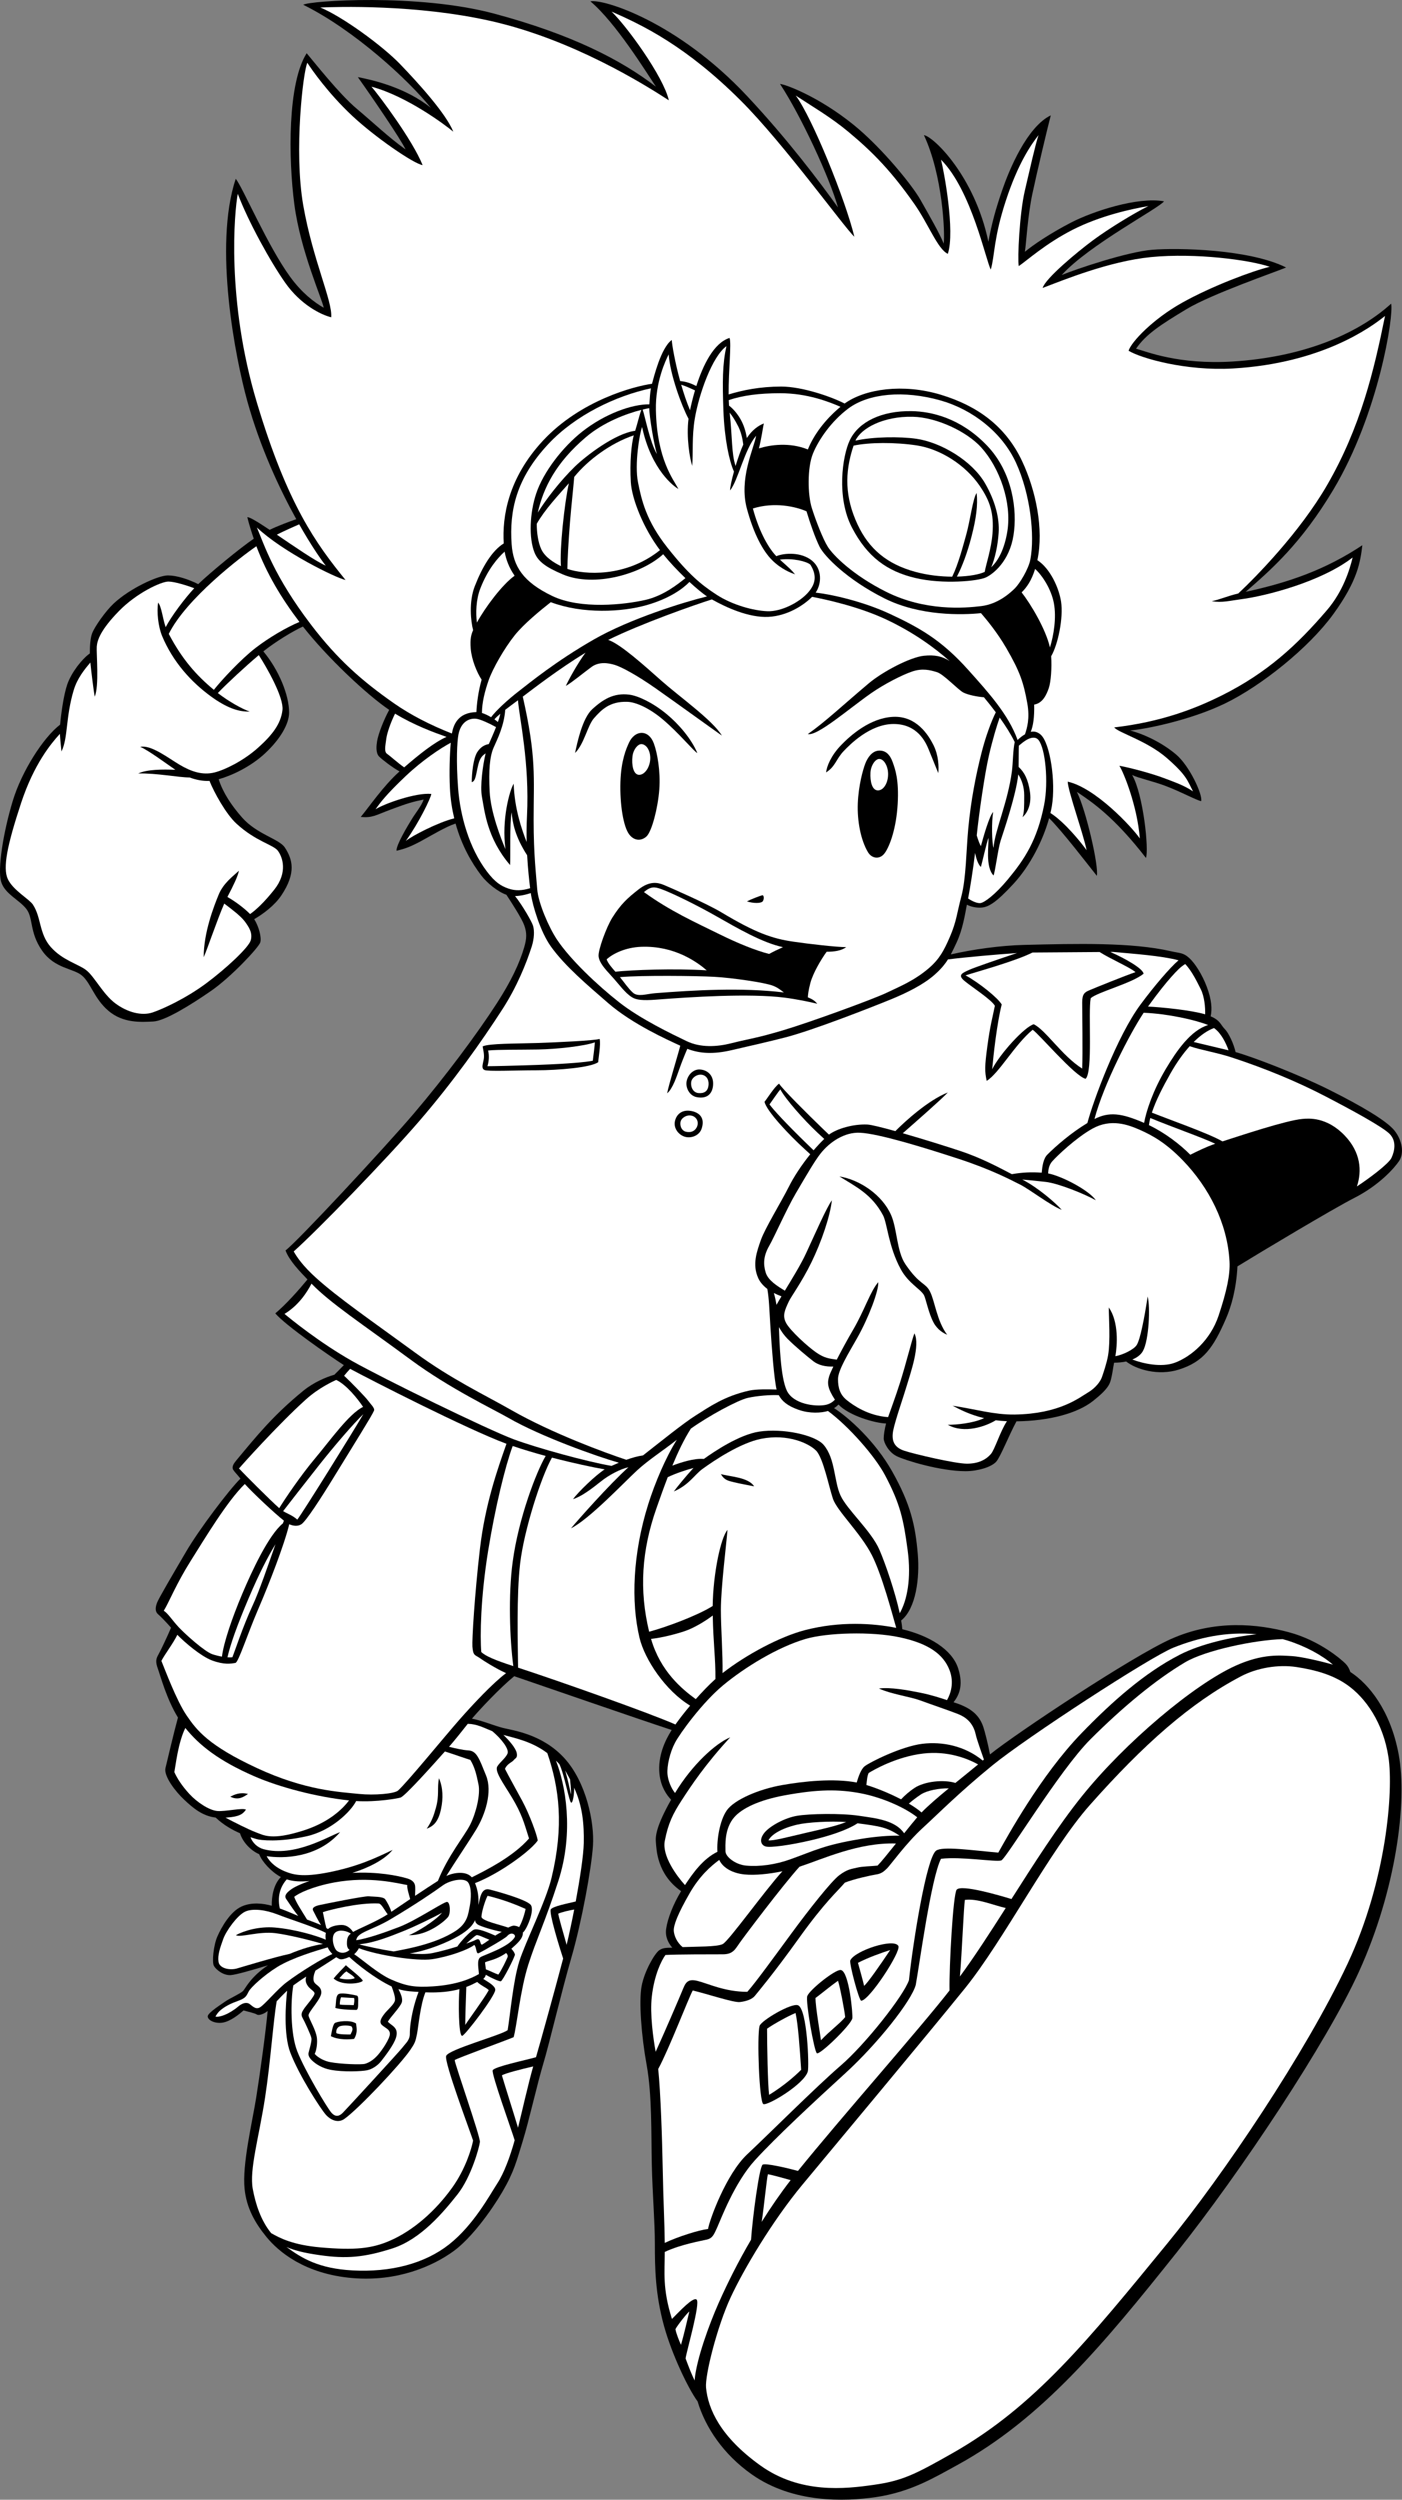 <?xml version="1.0" encoding="utf-8"?>
<!-- Generator: Adobe Illustrator 20.1.0, SVG Export Plug-In . SVG Version: 6.00 Build 0)  -->
<svg version="1.1" id="Layer_1" xmlns="http://www.w3.org/2000/svg" xmlns:xlink="http://www.w3.org/1999/xlink" x="0px" y="0px"
	 viewBox="0 0 342.583 610.553" style="enable-background:new 0 0 342.583 610.553;" xml:space="preserve">
<rect x="0" y="0" width="342.583" height="610.553" fill="#808080" stroke="none"/>
<g>
	<g>
		<g>
			<path d="M329.959,408.375c-0.247-0.78-0.671-1.522-1.189-2.04
				c-1-1-6.333-5.667-13.833-7.667s-18-3.167-28.833,1.667
				c-9.481,4.229-37.8,23.024-44.2,28.182c-0.499-2.652-1.25-5.572-1.634-6.724
				c-1.139-3.416-3.764-4.918-7.265-6.019c1.248-1.609,2.492-3.966,1.14-8.231
				c-1.497-4.72-7.158-8.045-13.663-9.608c-0.047-0.636-0.144-1.354-0.278-2.13
				c3.683-2.976,4.534-10.509,4.065-16.137c-0.59-7.086-1.75-12.25-6.25-20.25
				c-4.182-7.435-10.752-13.29-14.212-15.481c0.426-0.27,0.747-0.542,1.089-0.878
				c2.536,2.723,8.904,4.538,11.621,4.632c-0.356,1.337-0.582,2.824-0.582,3.644
				c0,1,1.167,3.333,3.167,4.333s10.667,3.667,16.833,3.667c3.004,0,6.333-1,7.5-2.333
				c1.06-1.211,3.081-6.403,4.942-9.844c8-0.11,14.85-1.922,18.725-4.989
				c4-3.166,4.167-4.333,4.5-5.833c0.279-1.257,0.328-1.941,0.629-3.5
				c1.084-0.004,2.073-0.105,2.947-0.302c2.406,1.92,7.801,3.598,12.924,1.968
				c5.972-1.9,8.365-5.265,11.5-12.5c1.256-2.899,2.485-7.109,2.774-12.692
				c5.546-3.41,23.152-13.963,28.642-16.767c5.875-3,9.625-7.125,10.875-9s0.75-5-1.125-7.375s-8-6-16-10
				c-7.576-3.788-18.614-8.019-22.844-9.201c-0.457-2.004-1.671-4.647-2.656-5.633
				c-1.033-1.034-1.026-2.067-3.442-3.101c0.407-1.763,0.226-4.103-0.933-7.191
				c-1.125-3-2.875-5.75-4.292-7.041c-1.503-1.371-2.333-1.167-4.5-1.667
				c-9.488-2.19-22.98-1.862-35.833-1.542c-5.829,0.146-12.55,1.088-17.935,2.325
				c0.463-0.87,0.91-1.819,1.435-2.95c1.482-3.192,2.027-6.785,2.491-9.197
				c1.024,0.531,2.44,0.82,3.675,0.697c1.667-0.166,3.544-1.265,7.75-5.833
				c4.071-4.422,7.19-10.615,8.672-15.995c3.135,3.063,9.319,11.15,11.662,14.079
				c0.5-2.375-2.625-16-4.875-20.5c3.75,2.5,9.125,6.125,16.875,16.125c0.75-1.875-0.625-15.5-3.375-20.25
				c1.677,0.81,5.089,1.485,8.375,2.75c3.817,1.47,7.492,3.491,8.5,3.625
				c0.375-1.625-2.875-8.625-6.125-11.375s-7.5-4.875-11.25-5.875c3.25-0.25,14.5-2.375,23.25-6.625s20.375-13.5,26.375-21.75
				s6.625-12.75,7.125-16.875c-8.977,5.958-17.889,9.09-28.508,11.384
				c6.234-5.411,13.571-11.827,21.383-24.884c11.167-18.666,14.833-42.667,14.167-45.5
				c-8.685,7.858-22.319,13.103-38.667,14.125c-13.333,0.834-21.167-2.458-23.667-3.125
				c2.417-3.541,6.042-5.875,12.333-9.667c6.176-3.723,22-9.167,24.333-10.167
				c-9-4.5-26.5-4.833-32.667-4.333s-18.5,4.667-22.167,6.167
				c6.708-7.375,23.833-16.333,25-18c-6.5-1.167-17.5,2.5-22.667,5.167
				c-5.167,2.667-9.333,5.5-11.333,7.167c0.333-2,0.667-8.667,1.833-14.167
				s3.833-16.667,4.5-19.167c-5.833,2.833-10.167,13.333-11.833,18.167
				c-1.667,4.833-2.583,8.208-3.417,12.708c-3.333-16-13.417-25.708-15.75-26.042
				c4.625,9.917,5.167,24,4.833,26.5c-1-2.5-3.5-6.833-5.667-10.667
				c-2.111-3.734-9.566-12.854-16.333-18.333c-8.562-6.934-16.697-9.907-18-10
				c5.167,7.833,12.167,23,14.167,30.167c-4.667-6.5-12.333-16.667-22.167-27.167
				C165.435,5.169,147.27-0.332,144.27,0.335c6.167,5.167,13.667,17.333,16,20.833
				c-8.667-6.667-20.833-12.833-39.5-17.833S75.603,0.168,74.103,1.168
				c12.5,6.167,25.833,18.5,31.167,25.167c-6.167-5-14.334-6.833-17.834-7.5
				c3.333,4.667,10.5,15.167,11.667,17.667c-4-2.833-7.833-6.5-12-10
				c-4.166-3.5-10.333-11.333-12.167-13.5c-4.666,7.333-4.5,25.667-3,37
				c1.5,11.333,6.834,23.167,7.167,25.167c-2.333-1.333-5.289-3.574-8.167-7.5
				c-5.5-7.5-11.666-22-13.333-24c-5.5,16.5-0.019,44.05,2.833,54.334
				c3.126,11.274,7.868,21.414,11.96,28.804c-1.796,0.63-4.496,1.632-6.512,2.604
				c-2.769-1.848-4.944-3.201-5.449-3.075c0.453,1.811,0.993,3.543,1.575,5.243
				c-3.244,2.186-10.716,8.342-13.573,11.099c-2.384-1.202-5.26-2.134-7.418-2.134
				c-2.375,0-9.25,3.125-13.25,6.875c-2,1.875-4.625,5.625-5.25,7.25c-0.459,1.195-0.58,3.264-0.562,4.924
				c-1.96,1.389-4.518,4.678-5.521,7.576c-0.899,2.598-1.531,7.371-1.748,9.824
				c-4.053,3.087-9.365,11.316-11.585,18.676c-2.375,7.875-3.708,16.667-2.833,19.667
				s4.417,4.417,6.167,6.667s0.709,5.666,3.833,10.166s7.708,4.292,9.833,6.167
				s2.921,5.553,6.333,8.5c3.667,3.167,8.125,2.792,11,2.667s9.292-4.125,14.167-7.5
				s11.625-10.584,12-11.834c0.342-1.14-0.327-3.862-1.489-5.662
				c2.098-1.214,4.956-3.289,6.655-5.838c3.666-5.5,2.708-8.791,0.833-11.666
				c-1.374-2.107-6.833-3.209-10.458-7.334c-2.559-2.912-4.653-6.025-5.712-9.339
				c3.249-0.907,7.871-3.093,11.337-6.328c3.75-3.5,5.875-7.206,5.875-9.959
				c0-4.285-2.497-10.38-6.296-14.946c3.029-2.397,7.049-4.846,9.67-6.071
				c5.969,7.59,15.563,16.624,21.082,20.36c-1.31,2.425-2.64,5.758-2.956,7.657
				c-0.169,1.017-0.375,2.875,0.5,3.75c0.747,0.747,3.325,2.731,4.986,3.626
				c-3.945,3.501-7.51,8.776-9.486,11.124c2.875,0.25,3.5-0.375,7.5-1.875s5.375-1.875,7.875-2.375
				c-0.5,1.5-1.875,3.125-2.875,4.75s-3.875,6.375-3.75,7.75c2.125-0.5,3.5-1,6.25-2.5
				c2.454-1.338,5.796-3.364,8.176-4.143c1.505,5.419,3.968,9.658,6.282,12.684
				c1.418,1.854,4.01,3.961,6.142,4.717c1.44,2.183,3.763,5.812,4.358,7.45
				c0.667,1.833,0.607,3.253,0,5.333c-1.167,4-3.227,8.331-6.667,13.667
				c-4.833,7.5-12.666,18-20.333,27c-6.965,8.176-28.458,31.291-31.333,33.416
				c0.912,2.507,3.558,5.19,5.366,7.087c-2.076,2.52-5.157,6.012-7.866,8.288
				c2.447,2.893,13.121,10.31,16.75,12.635c-0.74,0.758-1.597,1.651-2.298,2.341
				c-2.022,0.578-5.074,1.859-7.577,3.899c-7.402,6.032-11.441,11.079-16.375,17
				c-0.625,0.75-1.25,1.625-0.75,2.375c0.431,0.647,0.956,1.11,1.733,2.105
				c-2.853,2.832-10.072,12.384-13.233,17.77c-3.375,5.75-6.75,11.5-7.125,12.5s-0.625,2.125,0.25,2.875
				c0.694,0.595,2.014,1.975,3.156,3.27c-0.837,1.96-2.446,5.416-3.031,6.439
				c-0.666,1.167-0.833,1.833-0.167,3.667c0.591,1.627,2.105,7.319,4.883,11.842
				c-0.911,3.336-2.451,9.778-3.05,12.324c-0.459,1.947,2.334,5.667,4.667,7.833
				c2.025,1.881,4.304,3.886,7.596,4.273c1.919,1.821,4.103,3.032,5.947,3.835
				c0.684,2.224,2.704,4.277,4.677,5.1c0.706,1.845,2.974,4.358,5.314,5.586
				c-1.818,1.844-2.265,4.757-2.232,7.021c-2.038-0.586-4.893-0.947-7.386,0.185
				c-2.75,1.25-4.875,5-5.875,7.25s-1.375,6.375-0.875,7.25s2.25,2.375,4.125,2.25
				c1.256-0.084,5.258-1.233,9.08-2.396c-4.316,2.88-5.533,5.724-6.08,6.271
				c-0.625,0.625-3.375,1.875-4.25,2.5s-4.25,2.75-4.375,3.625s1.5,1.875,3.5,1.625s4.25-2.125,5.25-3
				c1.25,0.375,2.625,0.625,3.25,1s2.125-0.375,2.625-0.875c0.002-0.002,0.006-0.006,0.008-0.009
				c-0.459,5.116-1.898,15.54-2.8,21.175c-1,6.25-3.458,16.333-2.833,22.333
				c0.479,4.602,2.5,8.25,5.375,11.75s9.25,9,21,10c10.881,0.926,19.625-2.875,24.75-6.625
				c4.214-3.083,8.999-9.554,11.875-14.458c2.833-4.833,3.5-7.625,5-12.5
				c1.5-4.875,3.5-13.833,5-18.833s4.375-17.333,6.875-25.958s4.875-21.625,5.25-27.25
				c0.376-5.635-1.625-15.5-7-21.375s-12.5-6.75-15-7.375c-2.065-0.516-5.308-1.869-7.577-2.26
				c1.854-2.184,6.793-7.478,10.337-10.371c5.068,1.729,30.978,10.692,38.476,13.14
				c-1.565,2.454-3.44,6.321-2.987,10.741c0.322,3.138,1.757,5.142,2.844,6.286
				c-3.58,6.358-3.876,8.843-3.719,10.422c0.157,1.57,0.172,7.723,6.163,11.915
				c-1.893,3.1-3.316,6.708-3.663,9.252c-0.265,1.939,0.591,3.494,1.513,4.556
				c-1.205,0.018-2.289-0.025-3.179,0.611c-1.166,0.833-3.667,5.167-4.333,8.833
				s-0.083,11.917,1.25,19.25s1.083,16.917,1.25,24.25c0.167,7.333,0.75,13.833,0.75,19.5
				s0.083,12.167,2.25,20c1.915,6.923,5.909,15.268,8.193,18.382
				c1.86,6.242,6.227,12.912,13.307,17.868c10,7,22.566,6.63,30.25,5.5c8.5-1.25,14.25-4.75,19.75-7.75
				c20.754-11.32,35.877-29.578,53.75-52c15.628-19.606,36.726-51.352,44.583-68.667
				c9-19.833,11.833-41.333,9.667-53C339.78,417.788,334.489,411.301,329.959,408.375z"/>
			<path style="fill:#FFFFFF;" d="M286.77,402.418c6.001-2.4,12.91-3.968,20.285-3.257
				c-6.026,0.664-13.5,2.297-18.785,5.007c-8.508,4.363-16.425,11.339-24,19.167
				c-10,10.333-18.167,25.333-20.333,29.167c-6.667-0.583-13.594-1.612-15.186-0.491
				c-2.355,1.658-5.647,22.324-6.647,31.658c-1.333,3.833-10.667,15.667-16.667,20.833
				c-6,5.167-17.667,16.833-22.833,21.667c-5.166,4.833-9.25,16.083-9.583,18.25
				c-2.224,0.261-7.465,1.908-10.589,3.411c-0.042-4.938-0.339-9.975-0.494-18.161
				c-0.138-7.302-0.503-18.356-1.097-24.325c2.663-4.928,7.345-17.161,8.43-19.175
				c3.5,0.833,10,3,11.5,2.833s3-0.667,3.667-1.5c0.667-0.833,4.5-5.333,10.833-14.167
				s9.333-11.333,11.167-13.5c2-0.833,6.5-1.833,7.667-2c1.167-0.167,1.833-0.667,2.667-1.5
				s4.667-6.167,8.667-9.833s8.917-8.667,17.083-15.333
				C250.687,424.502,280.936,404.751,286.77,402.418z"/>
			<path style="fill:#FFFFFF;" d="M193.02,454.168c-3.5,1.25-7.444,1.82-10.75,1.5c-2.583-0.25-5-2.167-5-3.5
				s-0.333-5.5,2.167-8.333c1.871-2.121,5.888-4.149,12.333-5.333c8.167-1.5,13.167-1.5,18.5-0.5
				c4.684,0.878,10.393,3.17,13.86,5.86c-0.897,1.056-2.022,2.446-3.203,3.919
				c-2.154-3.187-6.851-3.666-10.991-4.279c-4.5-0.667-12.167-0.5-15.167,0s-6.667,2.5-8,4.167
				s-0.833,3,0.333,3.333c1.167,0.333,6-0.333,11-1.5c4.434-1.035,8.864-2.463,11.438-4.168
				c5.5,0.714,7.191,0.974,10.286,3.023c-2.356-0.054-5.846,0.193-9.557,0.811
				C201.27,450.668,199.239,451.947,193.02,454.168z"/>
			<path style="fill:#FFFFFF;" d="M225.18,442.696c-0.738-0.667-1.813-1.408-3.1-2.163
				c0.841-0.747,1.821-1.493,2.94-2.239c1.459-0.973,4.547-1.551,6.818-1.493
				C229.221,438.952,226.783,441.036,225.18,442.696z"/>
			<path style="fill:#FFFFFF;" d="M233.449,435.482c-2.856-0.895-7.525-0.382-9.929,1.186
				c-1.323,0.862-2.469,1.891-3.339,2.819c-2.64-1.371-5.743-2.675-8.473-3.504
				c0.113-1.119,0.222-2.345,0.562-2.94c1-0.625,6.75-4,13.375-4.75
				c5.86-0.664,10.543,1.118,13.364,2.663C237.297,432.374,235.365,433.924,233.449,435.482z"/>
			<path style="fill:#FFFFFF;" d="M206.78,445.025c-2.426,0.982-6.304,1.823-9.843,2.644
				c-4.285,0.993-8.032,1.996-9.167,1.833c0.667-1.333,2.986-2.89,7-3.833
				C197.265,445.082,202.861,444.753,206.78,445.025z"/>
			<path style="fill:#FFFFFF;" d="M165.044,421.207c-6.033-2.69-28.215-10.537-38.45-13.883
				c-0.061-5.74-0.412-17.658,0.509-25.489c0.952-8.091,5.072-20.998,7.767-25.815
				c5.229,1.364,10.116,2.392,12.889,2.871c-2.368,1.516-6.607,5.692-7.739,7.277
				c2-0.625,4.375-2.375,6.875-4.375c1.855-1.484,4.605-2.966,6.667-3.429
				c-4.706,4.253-12.387,12.944-14.042,14.929c4.5-2.25,12.875-11.125,16.125-14.125
				c2.811-2.595,6.462-4.91,9.744-7.51c-2.697,4.282-5.351,10.525-6.994,15.76
				c-3.787,12.071-4.223,23.85-2.125,32.625c1.27,5.309,6.377,12.953,12.368,16.555
				C167.322,418.158,166.079,419.746,165.044,421.207z"/>
			<path style="fill:#FFFFFF;" d="M125.277,353.18c2.569,0.876,5.336,1.696,8.059,2.433
				c-2.26,3.82-6.624,15.151-8.066,25.89c-1.088,8.098-0.719,18.79,0.16,25.443
				c-4.364-1.415-6.84-2.457-7.826-3.443c-0.333-3.833-0.167-13.334,1.667-24.667
				C120.997,368.156,123.465,358.073,125.277,353.18z"/>
			<path style="fill:#FFFFFF;" d="M170.011,415.012c-3.326-2.424-8.619-6.756-10.927-14.714
				c2.754-0.312,5.961-1.138,8.186-1.88c2.217-0.739,4.96-2.368,6.891-3.836
				c0.141,6.942,0.703,10.478,0.655,15.513C173.358,411.404,171.671,413.14,170.011,415.012z"
				/>
			<path style="fill:#FFFFFF;" d="M176.145,393.168c0-5.25,1.375-16.375,1.625-19.5
				c-1.645,1.879-3.509,10.602-3.624,18.596c-3.689,2.329-11.416,5.188-15.525,6.283
				c-2.466-10.199-1.829-19.86,1.774-30.129c0.839-2.391,1.764-5.007,2.772-7.622
				c1.986-0.953,4.43-1.745,6.287-2.251c-1.741,1.865-4.077,4.742-4.809,5.748
				c3.75-1.625,5.037-4.072,7-5.5c2.75-2,9.25-6.375,14.375-7.375c6.531-1.274,11.625,1.125,13.375,2.875
				s3.125,8.75,4.125,11.75s6.75,8.375,9.5,13.75c2.484,4.855,4.963,14.28,5.973,17.811
				c-5.593-1.124-13.725-1.678-22.348,0.564c-6.021,1.565-14.278,5.951-20.091,10.484
				C176.649,404.229,176.145,397.479,176.145,393.168z"/>
			<path style="fill:#FFFFFF;" d="M216.27,360.335c3.75,7.083,4.5,10.833,5.5,18.167
				c0.977,7.16-0.154,12.43-1.916,15.523c-1.14-5.227-3.487-12.078-4.959-15.481
				c-2-4.625-7.875-9.75-9.5-13.25s-1.25-9-4.125-12.375c-2.076-2.437-10-4.125-15.75-3.25
				c-4.919,0.749-11.016,4.875-13.539,6.68c-2.295-0.225-5.622,0.842-7.69,1.632
				c1.37-3.312,2.877-6.482,4.525-9.043c4.306-3.077,11.498-6.984,13.954-7.519
				c2.291-0.498,5.451-0.757,7.528-0.652c0.728,1.36,1.992,2.583,4.806,3.568
				c2.807,0.982,5.599,0.779,7.212,0.293C207.37,348.367,213.765,355.603,216.27,360.335z"/>
			<path style="fill:#FFFFFF;" d="M189.743,318.713c-0.165-0.973-0.373-1.969-0.649-2.898
				c0.545,0.283,1.165,0.553,1.861,0.806C190.496,317.388,190.085,318.093,189.743,318.713z"/>
			<path style="fill:#FFFFFF;" d="M204.015,341.867c-0.562,0.591-1.302,1.1-2.412,1.302
				c-2.348,0.427-7.737-0.162-9.333-3.5c-1.596-3.337-1.803-12.1-1.939-15.523
				c0.579,1.024,1.298,2.049,2.106,2.857c2,2,4.833,4.333,6.333,5.5
				c1.239,0.964,3.048,1.351,4.861,1.271c-0.507,1.053-0.882,1.909-1.028,2.395
				C202.138,337.721,202.131,339.006,204.015,341.867z"/>
			<path style="fill:#FFFFFF;" d="M297.77,321.335c-2,6-6.667,10-10.667,11.5
				c-3.322,1.246-7.902,0.193-10.412-0.773c1.208-0.499,2.097-1.205,2.578-2.06
				c1.5-2.667,1.833-10.834,1.167-13.334c-0.833,5.5-1.833,10.5-2.667,11.834
				c-0.719,1.151-3.423,2.423-5.222,2.751c0.468-2.674,0.859-8.367-1.611-11.918
				c0,2.667,0.425,8.118-0.167,11.667c-0.333,2-1.167,4.333-1.5,5.333s-1.5,2.667-3.5,3.833
				c-2,1.167-6.833,5.167-17.833,5.334c-5.002,0.076-9.667-1.334-15.167-2.167
				c1.79,0.948,4.249,2.227,7.706,3.041c-2.739,1.275-6.788,1.626-8.872,1.626
				c4.036,2.287,9.371,0.339,11.718-1.11c0.858,0.113,1.764,0.196,2.726,0.239
				c-1.698,2.578-2.944,6.896-3.943,8.038c-1.166,1.333-3,2.333-5.833,2.333
				s-12.833-2.334-15.333-3.167s-3.167-2.5-2.667-5s2.501-8.167,3.333-11
				c0.833-2.833,3.333-9.833,1.833-12.667c-0.635,1.631-2.011,7.312-3.5,12
				c-1.099,3.459-2.266,6.581-2.925,8.463c-4.865-0.341-8.473-2.848-10.075-4.129
				c-1.667-1.333-2.167-3-2.167-5.167c0-2.167,2.524-6.219,4.667-10
				c2.833-5,5.333-11.667,5.167-13.667c-2,2.334-3.333,6.834-6.167,11.667
				c-1.24,2.115-2.778,4.921-3.974,7.264c-1.869-0.271-3.026-0.379-5.026-1.764
				c-2.167-1.5-6.333-5.333-7.333-7.167c-1-1.833-0.333-3.167,0.667-5.333
				c0.488-1.058,3.16-4.71,5.5-9.5c2.452-5.019,4.574-11.244,5-15.167
				c-1.333,1.834-4.167,8.334-6.333,13c-1.249,2.691-3.384,6.155-5.161,9.088
				c-1.79-1.105-4.081-2.501-4.672-4.422c-0.667-2.167-0.5-4.167,0.833-6.5
				c1.333-2.333,4.256-9.004,6.5-12.833c2.833-4.834,4.623-7.897,6-9.667
				c2.333-3,6-5.333,9.667-5.167c4.662,0.212,15.834,3.667,24,6.334
				c8.167,2.666,12.833,5.166,15.167,6.333c2.333,1.167,7.5,5.167,10.167,6.167
				c-1.476-1.641-5.696-5.376-9.642-7.4c1.732,0.139,3.1,0.299,5.642,0.566
				c3.167,0.334,9.667,3,12.333,4.5c-1.562-2.343-8.103-5.858-11.662-6.563
				c0.042-0.976,0.23-2.062,0.996-2.937c1.167-1.333,5.854-5.79,9.833-8
				c4.5-2.5,8.667-1,11.667,0.334c3,1.333,6.333,3.166,10.5,7.5
				c6.273,6.523,10.838,15.254,11.333,24.666C300.603,311.335,299.77,315.335,297.77,321.335z"/>
			<path style="fill:#FFFFFF;" d="M198.803,280.963c-0.558-0.539-1.132-1.096-1.742-1.689
				c-4.961-4.826-8.081-8.21-9.032-9.519c0.771-1.1,2.257-3.24,2.648-3.673
				c1.239,2.357,5.741,7.443,9.085,10.579c0.535,0.502,1.091,1.012,1.643,1.52
				C200.514,279.044,199.642,279.979,198.803,280.963z"/>
			<path style="fill:#FFFFFF;" d="M279.459,247.362c5.996,0.248,12.618,1.755,15.756,3
				c-4.184,1.261-7.625,6.153-10.321,10.682c-3.233,5.431-4.808,10.378-5.331,13.225
				c-5.632-2.444-8.549-2.737-12.128-0.95C269.701,264.784,276.086,252.444,279.459,247.362z"/>
			<path style="fill:#FFFFFF;" d="M290.847,282.044c-2.466-2.511-6.234-5.388-10.102-7.23
				c0.071-0.56,0.176-1.136,0.329-1.739c5.481,2.26,12.622,4.741,15.872,6.286
				C294.543,280.192,292.634,281.169,290.847,282.044z"/>
			<path style="fill:#FFFFFF;" d="M339.645,277.043c1.625,1.75,1.125,4.125,0.375,5.75
				c-0.682,1.478-5.597,5.122-8.457,6.992c1.289-3.824,0.898-8.333-2.918-12.367
				c-4.455-4.709-9-4.25-10.375-4.125c-4.091,0.372-15.184,4.094-19.566,5.494
				c-3.15-1.889-13.388-5.475-17.24-7.027c0.934-2.856,2.58-6.105,4.556-9.592
				c1.556-2.746,3.146-4.934,4.683-6.635c2.826,0.969,6.625,1.548,10.317,2.76
				c8.375,2.75,16.089,5.972,22.875,9.5C330.145,271.043,338.02,275.293,339.645,277.043z"/>
			<path style="fill:#FFFFFF;" d="M300.201,256.536c-2.891-0.697-5.532-1.329-8.519-2.029
				c1.806-1.786,3.51-2.888,4.966-3.411C298.44,252.364,299.607,254.86,300.201,256.536z"/>
			<path style="fill:#FFFFFF;" d="M293.436,241.668c0.857,1.714,1.1,4.402,1.047,6.081
				c-3.361-1.023-10.938-1.773-13.966-1.895c2.381-3.296,4.35-5.753,5.752-7.311
				c1.326-1.473,2.133-2.328,3.338-3.082C291.249,237.169,292.554,239.903,293.436,241.668z"/>
			<path style="fill:#FFFFFF;" d="M268.691,232.527c2.545,1.638,7.485,3.777,8.771,4.919
				c-2.5,0.833-10.025,3.889-11.191,4.389s-1.833,0.833-1.833,3c0,2.167,0.167,12.667,0,16.167
				c-4.95-3.125-8.833-9.334-11.833-10.834c-2.333,0.667-8.334,7.334-10.167,11
				c0.333-3.666,1.167-11.167,2.333-15.833c-1-1.667-5.508-5.274-8.841-7.107
				c2.862-0.904,12.244-3.487,16.365-5.576L268.691,232.527z"/>
			<path style="fill:#FFFFFF;" d="M232.103,228.835c-1.449,3.344-2.542,5.417-5.167,7.667
				c-3.554,3.046-7.208,4.5-10.333,6s-18.583,7.166-25.333,9.166s-7.333,1.834-12.667,3.167
				c-3.414,0.853-7.42,1.106-10.833-0.542c-3.625-1.75-11.25-5.375-16.5-9.5
				c-5.274-4.144-11.911-10.408-15.167-15.291c-2-3-4.583-8.959-4.833-12.334
				s-0.875-8.25-0.875-16.875c0-10.538,0.709-15.302-2.65-30.139
				c2.793-2.107,8.668-6.653,15.335-10.745c-1.987,2.646-4.414,7.145-4.81,8.134
				c1.5-0.875,4.375-3.25,6.25-4.625s4.125-1,5.75-0.5s5.375,2.5,10,5.75s14.5,10.375,16.125,11.5
				c-2.25-3.75-10.375-9.5-14.75-13.375c-4.078-3.612-10.107-9.065-13.034-9.992
				c7.944-3.936,20.895-8.488,25.332-9.895c3.528,1.973,9.021,4.502,13.826,4.262
				c4.632-0.231,8.616-2.822,10.669-4.892c3.253,0.616,11.339,2.356,18.081,5.517
				c6.651,3.118,11.835,6.895,15.535,10.174c-1.81-1.18-3.622-1.566-6.285-1.299
				c-3.333,0.334-10.067,3.86-13.5,6.75c-6.333,5.333-10.833,9.584-14.875,12.375
				c2.292,0.584,10-6.166,15.5-10c3.118-2.173,7.542-4.458,10.042-5.291
				c2.5-0.833,4.333-0.334,6,0.166s5.167,4.334,6.5,5c1.153,0.576,3.424,1.026,4.989,1.138
				c1.015,1.219,1.992,2.452,2.907,3.674c-1.165,2.298-2.509,6.085-3.396,9.521
				c-1.451,5.621-2.697,11.995-3.333,18.833c-0.5,5.375-0.542,12.25-1.667,16.5
				S233.728,225.085,232.103,228.835z"/>
			<path style="fill:#FFFFFF;" d="M123.52,207.418c-1.125-2.625-3.625-9-3.875-14.125s0-8.5,1-10.75
				c0.935-2.105,2.51-5.206,2.814-9.177c0.936-0.724,1.998-1.507,3.107-2.331
				c0.377,4.602,2.853,15.192,2.204,28.299c-0.11,2.23-0.126,4.351-0.083,6.328
				c-1.194-3.067-2.972-8.122-3.166-14.244C124.52,193.043,122.52,200.293,123.52,207.418z"
				/>
			<path style="fill:#FFFFFF;" d="M117.765,174.138c0.008-2.568,0.708-5.32,1.629-7.969
				c1-2.875,3.875-7.875,6.375-11c2.271-2.838,6.392-6.187,8.815-8.09
				c7.801,2.938,17.422,2.433,23.435,0.715c5.572-1.592,8.862-4.009,10.447-5.656
				c1.622,1.498,3.14,2.755,4.289,3.541c-5.633,1.358-18.891,5.491-27.61,10.49
				c-9.375,5.375-15.75,10.625-18.5,12.75c-2.499,1.931-5.391,4.573-6.653,6.261
				C119.255,174.739,118.475,174.362,117.765,174.138z"/>
			<path style="fill:#FFFFFF;" d="M117.395,143.668c1.813-4.614,4.165-7.354,5.913-8.935
				c0.331,1.902,1.081,3.945,2.44,5.882c-3.031,2.177-7.155,7.685-9.217,11.446
				C116.239,149.836,116.277,146.514,117.395,143.668z"/>
			<path style="fill:#FFFFFF;" d="M168.609,100.2c-0.831-1.978-1.549-4.131-2.156-6.232
				c1.073,0.323,2.391,0.931,3.373,1.384C169.289,97.157,168.888,98.851,168.609,100.2z"/>
			<path style="fill:#FFFFFF;" d="M168.243,102.285c-0.585,4.545,0.32,9.762,0.902,11.508
				c0.25-3.375-0.105-7.122,0.625-11.5c1-6,4.25-15.25,7.75-17.75c-1,4.25-1,8.875-0.75,15.75
				c0.251,6.91,1.417,12.32,2.576,14.892c-0.561,2.024-0.951,3.828-0.951,4.608
				c2-2.5,3.5-10,6.375-13.375c-0.625,3.375-4.25,10.5-2.25,17.875c1.657,6.108,3.875,10.25,6.125,12.5
				s4.625,3.125,5.625,3.5c-0.838-1.078-1.353-1.486-3.7-3.604
				c3.185-0.404,6.516,0.412,7.45,1.229c1.625,2.625,1.321,4.7-0.625,6.875
				c-2.125,2.375-6.5,4.625-9.875,4.5s-8.5-1.5-12.375-4s-7-5.125-12.125-11.625c-5.125-6.5-6.25-11.5-7.125-15.875
				s0.375-11.875,1-13.5c2.25,10.5,7.875,14.625,8.875,15.125c-1.25-2.375-5.25-7.25-5.5-19.25
				c-0.144-6.884,2.375-12.125,3.125-13.625C163.731,91.475,166.576,99.205,168.243,102.285z"/>
			<path style="fill:#FFFFFF;" d="M256.558,158.148c-1.001-4.46-4.693-10.606-6.919-13.456
				c1.261-1.256,2.393-2.834,3.294-5.734c1.806,1.641,3.949,4.976,4.587,8.377
				C258.182,150.869,257.478,155.179,256.558,158.148z"/>
			<path d="M252.582,170.356c-0.597-4.319-3.617-10.744-5.229-13.354
				c-1.498-2.426-4.094-5.824-6.066-7.485c2.925-0.615,5.758-2.541,7.385-3.936
				c1.848,3.052,5.801,10.307,6.431,14.087c0.583,3.5,0,6-0.5,7.667
				C254.189,168.717,253.476,169.681,252.582,170.356z"/>
			<path style="fill:#FFFFFF;" d="M250.456,179.353c-0.654,0.376-1.313,0.885-1.799,1.401
				c-2.236-6.208-7.005-11.486-12.138-17.21c-6.5-7.25-11.875-10.25-19.125-13.625
				c-6.359-2.96-14.158-4.766-18.088-5.165c1.499-2.209,1.621-5.763-0.912-7.835
				c-2.562-2.096-6.64-1.913-8.702-1.07c-2.347-2.476-4.436-6.841-5.723-11.654
				c5.226-1.63,10.351-0.504,13.103,0.691c0.876,2.918,2.144,6.551,3.197,8.658
				c1.125,2.25,6.625,8,15.875,12.625c8.685,4.342,19.021,4.057,23.562,3.592
				c1.145,1.326,3.874,4.543,6.188,8.533c3.333,5.75,4.208,8.375,5.125,13.459
				C251.699,175.521,250.938,177.917,250.456,179.353z"/>
			<path style="fill:#FFFFFF;" d="M239.686,206.668c-0.288-0.432-0.683-1.499-1.017-2.612
				c0.545-5.366,1.962-15.121,2.976-19.513c0.936-4.055,1.953-7.394,2.63-9.275
				c1.511,2.115,2.789,4.158,3.677,5.982c-0.426,1.833-0.429,5.145-0.682,7.084
				c-1,7.667-4.167,14.417-4.5,18.75c-0.417-1.167-0.501-6.5-0.083-8.75
				C241.77,199.168,240.186,204.752,239.686,206.668z"/>
			<path d="M184.948,111.127c2.838-1.088,8.153-1.522,12.049-0.242
				c-1.188,3.822-0.935,9.695-0.279,12.69c-5.336-2.767-10.189-1.292-12.966-0.296
				C182.783,118.721,184,113.989,184.948,111.127z"/>
			<path style="fill:#FFFFFF;" d="M251.77,136.668c-0.452,2.361-2.625,5.875-3.75,7s-4.125,3.875-8.25,4.375
				s-13.699,1.275-23.25-3.5c-8.25-4.125-13-9-14.25-11c-1.185-1.896-2.875-6.25-3.875-9.375
				c-1.083-3.386-1.125-10,0.25-13.375s4.458-7.874,8.625-11c5-3.75,13.625-4.5,22.5-2
				c7.923,2.232,15.109,7.862,18.5,15.25C251.77,120.668,252.895,130.793,251.77,136.668z"/>
			<path style="fill:#FFFFFF;" d="M197.404,109.785c-4.481-1.825-9.225-1.128-11.956-0.266
				c0.554-2.124,0.985-5.144,1.197-6.1c-1.376,0.573-2.855,1.581-4.153,3.575
				c-0.253-1.672-0.802-3.344-1.597-4.7c-0.812-1.385-1.878-2.583-2.754-3.213
				c-0.03-0.443-0.052-0.896-0.068-1.358c3.423-1.147,7.415-1.679,12.572-1.679
				c6.696,0,11.943,2.12,14.732,3.314C201.566,102.519,198.822,106.252,197.404,109.785z"/>
			<path style="fill:#FFFFFF;" d="M179.741,113.819c-1.031-3.036-0.771-7.101-1.446-13.028
				c0.614,0.764,1.326,1.83,2.1,3.377c0.663,1.325,1.04,2.865,1.227,4.419
				C180.997,109.966,180.317,111.909,179.741,113.819z"/>
			<path style="fill:#FFFFFF;" d="M155.208,105.224c-4.874,0.599-12.079,6.161-14.689,8.694
				c-3.661,3.553-7.224,8.215-9.102,11.278c1.376-6.198,4.561-12.303,11.727-18.403
				c4.359-3.71,9.954-5.766,13.573-6.683C156.215,101.444,155.711,103.636,155.208,105.224z"/>
			<path style="fill:#FFFFFF;" d="M131.158,127.933c2.032-3.582,5.464-7.176,7.848-9.896
				c-1.103,4.972-2.284,16.184-1.936,20.244c-1.608-0.784-3.852-2.109-4.8-4.112
				C131.5,132.544,131.149,130.073,131.158,127.933z"/>
			<path style="fill:#FFFFFF;" d="M138.637,138.957c0.022-2.014,0.253-6.59,0.633-11.289
				c0.343-4.238,0.832-8.562,1.042-11.175c3.294-4.095,8.875-8.255,14.545-10.159
				c-0.556,2.081-1.008,6.566-0.712,11.459c0.248,4.082,3.067,11.221,7.123,16.578
				C152.854,141.108,142.757,140.375,138.637,138.957z"/>
			<path style="fill:#FFFFFF;" d="M160.52,110.918c-1.745-3.024-2.84-8.967-3.487-10.886
				c0.605-0.147,1.145-0.26,1.609-0.342C158.698,101.846,159.703,108.117,160.52,110.918z"/>
			<path style="fill:#FFFFFF;" d="M158.676,98.759c-4.199-0.066-10.858,2.291-16.406,6.659
				c-4.796,3.775-9.5,9.875-11.25,15.125c-1.564,4.691-1.875,10.875-0.375,14.5
				c0.879,2.124,2.75,3.5,6.875,5.25c7.747,3.287,19.348-0.154,24.527-4.925
				c1.577,1.946,3.533,4.016,5.438,5.843c-1.766,1.397-5.338,4.319-9.839,5.332
				c-5,1.125-15.75,2.375-22.75-1c-7-3.375-9.494-7.132-9.875-12.625
				c-0.564-8.116,1.053-16.023,9-24.5c6.58-7.018,16.461-11.739,25.036-13.571
				C158.863,95.904,158.764,97.235,158.676,98.759z"/>
			<path d="M117.52,154.043c1.025-2.459,5.901-8.92,9.088-12.314
				c1.556,1.832,3.729,3.509,6.672,4.813c-2.584,1.462-6.046,4.54-8.51,7.251
				c-2.365,2.602-5.27,7.096-6.637,10.856c-1.168-2.285-1.393-4.766-1.613-5.981
				C116.27,157.293,116.895,155.543,117.52,154.043z"/>
			<path style="fill:#FFFFFF;" d="M122.261,174.325c-0.129,0.602-0.34,1.297-0.595,2.027
				c-0.251-0.212-0.542-0.43-0.858-0.649C121.17,175.287,121.659,174.828,122.261,174.325z"/>
			<path style="fill:#FFFFFF;" d="M255.145,196.543c-1.703,8.688-4.792,13.333-8.875,18.25
				c-3.061,3.686-5.75,5.709-6.75,5.792c-0.77,0.064-1.983-0.466-2.958-1.132
				c0.46-2.408,1.234-7.13,1.693-11.124c0.313,1.441,0.754,2.83,1.431,3.423
				c0.25-0.834,1.417-6,1.833-7.084c0.167,1.5-0.833,7,1.25,9.167
				c0.417-0.917,1.083-6.459,1.75-8.542c0.619-1.933,3.78-11.107,4.3-16.149
				c0.809,1.279,1.45,2.977,1.45,5.107c0,2.666,0.001,4.333-0.417,5.333
				c0.667-0.5,2.333-2.5,1.833-6.083c-0.436-3.129-1.382-4.892-2.78-6.176
				c0.04-2.727,0.009-4.242,0.054-5.204c0.629-0.522,1.34-1.106,1.976-1.453
				c0.917-0.5,2.083-0.833,2.833,0.084C255.428,182.779,256.243,190.937,255.145,196.543z"/>
			<path style="fill:#FFFFFF;" d="M73.103,128.064c2.811,4.953,5.238,8.51,6.5,10.104
				c-2.634-1.181-7.69-4.685-11.964-7.578C69.61,129.609,71.593,128.72,73.103,128.064z"/>
			<path style="fill:#FFFFFF;" d="M62.647,133.418c2.527,6.706,6.082,12.655,10.519,18.494
				c-3.007,1.23-7.44,3.804-10.771,6.382c-3.464,2.682-8.12,7.655-10.141,10.199
				c-4.239-3.515-7.743-7.438-11.012-13.663C45.476,146.246,58.922,135.953,62.647,133.418z"/>
			<path style="fill:#FFFFFF;" d="M69.02,173.418c-0.375,3.375-2.5,6.125-6,9.25s-8.011,5.357-10.584,6
				c-3,0.75-5.792-0.25-8.541-1.875s-6.971-4.934-9.625-4.375c1.992,0.839,6.176,3.959,8.582,5.608
				c-3.048-0.146-7.003-0.098-9.082,0.892c4.538-0.111,9.854,0.985,12.575,0.978
				c1.434,0.54,3.131,0.927,4.847,0.837c1.096,2.761,3.995,8.058,6.578,10.436
				c4.75,4.375,9,5.125,10.125,6.625s2.5,5.25-0.875,9.5c-2.555,3.218-4.513,4.977-5.91,5.968
				c-1.41-1.447-3.744-3.175-5.542-4.178c1.519-2.928,2.466-4.85,2.827-6.415
				c-1.5,1.375-3.833,3.084-4.958,5.834s-3.667,9.166-3.667,15.291
				c0.666-1.333,3.306-9.175,5.026-13.098c1.661,1.255,3.995,3.001,4.974,4.307
				c1.125,1.5,2,2.916,1.5,4.666s-6,6.875-10.875,10.5s-10.5,6.25-13.125,7.125s-6.125,0-9.125-2.25
				s-5.125-6.625-7.125-8.125s-5.75-2.375-8.625-5.625s-2.292-7.291-4.375-10.375c-0.913-1.351-4.875-3.5-6.125-6.25
				s-0.12-8.275,3.25-18.5c3.133-9.508,7.29-14.528,9.491-16.927
				c0.078,1.402,0.283,3.398,0.384,4.302c1.625-3.25,1-8.375,3-15
				c0.879-2.913,2.671-5.082,4.059-6.734c0.216,2.198,0.842,7.237,1.066,8.359
				c1.125-2.625,0.375-10.625,0.5-12.25s1-4.125,5.375-8.625s10.375-7.25,12.125-7.25
				c1.45,0,4.526,0.943,6.322,1.622c-2.336,2.51-5.582,6.823-6.982,9.52
				c-0.758-2.155-0.98-4.939-1.841-6.017c-0.375,2.25,0,5.875,1,8.25c2.608,6.194,6.99,11.122,12,14.75
				c3.625,2.625,6.625,3.75,9.375,3.625c-1.774-0.591-5.097-2.428-7.789-4.519
				c2.216-2.322,6.685-6.464,10.01-9.267C65.188,163.026,69.364,170.321,69.02,173.418z"/>
			<path style="fill:#FFFFFF;" d="M75.936,152.502c-9-11.834-11.333-19.334-13.166-23.667
				c6.333,6,19.333,12.333,21.666,12.833c-7.167-8.833-14.166-18.333-21.666-43.333
				s-5.5-46.667-4.667-51c2.5,6.667,8,16.667,11.666,21.833
				c3.666,5.167,8.5,7.667,11.166,8.333c0.333-4-4.499-14-6.833-27.333
				c-2.333-13.333,0-32.833,1-34.833c1.167,1.833,5.167,7.5,10.833,12.833
				c5.667,5.333,15.167,11.833,17.334,12.167c-2.5-6.167-10.5-16.833-12.5-19.167
				c8.667,2.333,18,9.333,20,11c-1.834-4.5-8.667-12-13-16.5c-4.334-4.5-14.167-11.667-19.5-13.833
				c3.666-0.167,23.5-0.833,41.833,3.333c19.763,4.491,37.166,15.333,43.333,19.333
				c-1.333-5.833-10.333-18.167-14-21.667c7.667,3.333,18.333,8.5,31.667,21.833
				c10.417,10.417,25.167,30.833,27.667,33.167c-2.167-9-10.333-29.167-14.333-34.5
				c4.022,2.659,8.523,5.251,12.833,8.833c6.229,5.177,10.667,9.834,16.167,17.667
				c3.453,4.918,5.667,11,8.167,12.167c1.833-5.5-1-20.5-1.667-23
				c7.5,7.5,11,24.833,12.167,26.833c1-3.5,0.667-7.625,3.667-16.792c3-9.167,6.167-13.708,8-16.042
				c-0.833,2.5-2,7.833-3.333,13.5c-1.333,5.666-1.833,16.667-1.5,18.5
				c2.167-1.5,6.583-5.5,13.083-8.833c6.792-3.483,14.583-5.166,18.583-5.833
				c-3.667,1.833-9.667,5.5-13.5,8.333c-3.833,2.833-11.667,9.333-12.333,11.667
				c4.833-1.833,16.25-6.542,26.5-7.542c10.909-1.064,24.167,0.708,29,2.375
				c-4.25,1-14.208,4.75-21.375,8.75s-12.458,9.584-13.125,11.75c3,1.833,14,5,25.5,4.334
				c21.633-1.254,33.667-10,37.167-12.834c-2.667,13.167-5.935,27.116-14.167,41.334
				c-6.654,11.495-17.336,22.382-21.689,26.451c-2.668,0.635-4.789,1.575-6.478,1.882
				c2.458,0.458,4.537-0.135,7.333-0.5c5.75-0.75,19.333-4.167,27.083-10.167
				c-0.75,3.125-2.391,8.32-6.25,12.834c-7.375,8.625-14.715,15.357-25.667,20.833
				c-6.5,3.25-14.833,6.5-26.333,7.833c0.875,1.25,8,3.25,12.875,7.5s5,5.5,6.375,8.125c-2.25-1.5-4.5-2.25-7.125-3.25
				s-8-2.5-10.875-3c1,1.5,4.375,9.75,5,17.75c-2-2.875-10.875-12.375-17.625-13.875c0.125,2.5,3.75,12.5,4.625,16.75
				c-1.153-1.615-5.181-6.736-8.841-9.09c0.131-0.565,0.25-1.122,0.341-1.66
				c1-5.916-0.417-15.5-2.75-17.5c-0.863-0.74-1.667-0.827-2.402-0.662
				c0.59-1.466,0.905-3.54,0.833-6.66c2.134-0.349,3.034-2.484,3.569-4.012
				c0.522-1.493,0.776-4.988,0.584-7.798c1.657-2.82,3.031-9.368,2.416-13.369
				c-0.503-3.269-2.617-8.034-5.785-10.094c1.606-7.6-0.383-17.061-3.715-24.156
				c-3.958-8.428-10.749-13.488-19.875-16.25c-9.202-2.785-18.507-1.457-23.514,2.149
				c-3.182-1.655-10.363-4.149-15.486-4.149c-5.172,0-9.447,0.886-12.851,1.927
				c-0.048-5.837,0.725-12.406,0.226-13.802c-3.886,1.214-6.512,6.727-8.119,11.751
				c-1.104-0.553-2.297-1.082-3.952-1.216c-1.271-4.609-1.977-8.793-2.054-10.035
				c-2.652,1.929-4.371,9.074-4.826,10.701c-4.322,0.578-17.492,4.036-26.674,13.924
				c-8.468,9.12-9.962,18.519-9.555,25.067c-2.88,1.785-5.238,5.738-7.07,10.433
				c-1.494,3.828-0.982,8.586-0.412,10.752c-0.468,1.054-0.772,2.099-0.588,4.498
				c0.206,2.675,1.512,5.855,2.665,7.594c-0.816,2.837-1.204,6.026-1.274,7.916
				c-4.465,0.103-5.603,3.037-5.992,5.236c-5.238-2.061-10.115-4.541-14.315-7.496
				C88.722,166.477,82.636,161.311,75.936,152.502z"/>
			<path style="fill:#FFFFFF;" d="M94.395,180.418c0.206-1.544,1.175-4.179,2.139-6.112
				c4.705,2.857,9.642,4.649,12.577,5.68c-3.091,1.367-6.892,4.451-10.351,7.446
				c-1.544-1.078-3.565-2.901-4.174-3.308C93.836,183.625,94.145,182.293,94.395,180.418z"/>
			<path style="fill:#FFFFFF;" d="M99.145,205.418c3.25-4.5,6.125-10.5,6.25-11.5c-3.75-0.375-11.5,2.375-13.625,3.75
				c1.125-1.625,2.625-3.625,7.375-8.125c4.1-3.884,8.567-6.833,11.001-8.131
				c-0.25,2.828-0.401,7.164-0.21,11.09c0.129,2.653,0.511,5.107,1.057,7.374
				C107.119,200.824,100.63,204.162,99.145,205.418z"/>
			<path style="fill:#FFFFFF;" d="M119.02,212.918c-4.375-5.75-6.572-13.644-7.084-20.416
				c-0.5-6.625-0.245-11.374,0.084-13.084c0.625-3.25,2.75-4,4.25-3.875
				c1.106,0.092,3.509,1.256,4.936,2.051c-0.602,1.544-1.296,3.091-1.761,4.141
				c-0.973,0.179-1.934,0.633-2.8,1.933c-1,1.5-1.375,5.375-1.375,7.375c1-0.25,1-1.875,1.625-4.375
				c0.413-1.652,1.099-2.212,1.769-2.654c-0.687,2.847-1.397,8.041-0.894,10.654
				c0.625,3.25,1.166,10,6.875,16.625c0.125-1.625-0.125-10.5,0.375-12.875
				c0.235,2.589,0.805,5.843,3.79,10.49c0.185,3.391,0.506,6.163,0.732,8.032
				c-2.005,0.609-3.534,0.682-5.272,0.102C122.395,216.418,120.947,215.451,119.02,212.918z"
				/>
			<path style="fill:#FFFFFF;" d="M102.436,273.835c8.334-9.667,15.167-19.333,20.334-27.333
				c3.537-5.477,5.833-11.167,7.166-15.334c0.614-1.918,0.667-3.833,0.333-5
				c-0.3-1.048-2.616-5.051-4.413-7.305c1.425-0.024,2.892-0.404,3.836-0.737
				c0.466,3.24,2.407,9.542,4.911,13.041c3.459,4.834,8.966,9.462,14,13.834
				c5.937,5.156,14.525,8.975,17.623,10.411c-0.643,2.532-2.762,9.297-3.206,11.63
				c1.375-1.125,2.375-4.25,3-6c0.518-1.45,1.208-3.232,1.927-4.871
				c3.066,1.183,6.395,1.363,10.823,0.33c6.78-1.582,8.254-1.876,13-3.084
				c6.875-1.75,21.454-7.497,25.75-9.25c4.083-1.666,8.083-3.666,10.75-6
				c1.571-1.374,2.552-2.54,3.364-3.83c4.349-0.563,12.149-1.225,16.888-1.561
				c-4.121,1.366-10.32,3.484-11.7,4.111c-1.833,0.833-2.886,1.28-1.053,2.78
				s6.501,4.5,7.333,6c-0.5,2.5-1.167,4.834-1.833,9.834c-0.667,5-0.667,6.167-0.167,8.5
				c3-1.834,6.883-8.916,11.238-12.488c1.666,1.167,10.262,11.322,12.929,11.988
				c1.833-1.667,0.583-16.192,1.25-19.692c1.667-1.5,10.083-3.642,12.917-5.975
				c-0.136-1.227-4.335-3.661-8.139-5.328l0.639-0.005c4.936,0.463,11.866,0.926,16.043,2.05
				c-2.022,1.714-5.929,6.26-9.334,10.866c-5.737,7.763-11.564,23.623-12.938,28.879
				c-4.083,2.456-7.776,5.71-9.771,7.705c-0.989,0.989-1.246,2.802-1.393,4.426
				c-2.552-0.191-4.768-0.073-7.298,0.362c-3.512-1.831-7.604-3.998-12.476-5.622
				c-3.314-1.105-9.171-2.937-14.172-4.375c2.79-2.448,9.566-8.375,11.005-9.958
				c-4.777,1.882-10.431,7.03-12.818,9.443c-3.251-0.909-5.902-1.567-6.849-1.61
				c-3.392-0.154-7.352,0.972-9.376,2.464c-0.532-0.503-1.057-1-1.552-1.479
				c-3.658-3.534-9.929-9.77-10.638-10.973c-1.142,0.766-3.051,3.871-3.554,4.426
				c0.403,2.163,6.012,8.136,9.843,11.602c0.432,0.391,0.879,0.802,1.33,1.219
				c-2.188,2.704-4.066,5.602-5.219,7.907c-1.833,3.667-5.833,10.167-6.833,13
				s-2.167,6-0.667,9.333c0.347,0.772,1.002,1.726,2.229,2.651
				c0.443,2.51,0.481,4.88,0.771,9.515c0.304,4.864,0.886,12.486,1.491,15.055
				c-2.064-0.053-4.927-0.129-6.741,0.278c-6.125,1.375-9.75,4-13.125,6.125
				c-2.923,1.84-8.561,6.397-12.78,9.696c-1.285,0.171-2.711,0.583-4.069,1.068
				c-5.222-1.723-18.148-6.48-27.942-12.056c-6.854-3.901-14.833-7.667-23.5-14
				c-10.665-7.793-19-13.5-24.5-18.5c-3.053-2.776-4.553-4.929-5.333-6.334
				C77.52,300.543,94.243,283.339,102.436,273.835z"/>
			<path style="fill:#FFFFFF;" d="M76.115,313.528c4.691,4.828,12.026,9.581,24.322,18.641
				c9.5,7,20.37,12.168,23.834,14.167c7.774,4.485,21.442,9.37,26.944,10.931
				c-0.655,0.271-1.26,0.538-1.787,0.777c-5.833-0.987-18.233-4.386-23.907-6.5
				c-6.375-2.375-32-14.875-39.5-19.125c-7.986-4.525-15-10.25-16.5-11.5
				C72.934,318.856,74.988,315.715,76.115,313.528z"/>
			<path style="fill:#FFFFFF;" d="M74.77,341.793c3.182-2.867,6.706-4.435,7.375-4.75
				c2.496,1.144,5.333,4.706,6.577,6.591c-3.438,1.65-8.04,8.185-11.702,12.534
				c-3.464,4.114-7.393,9.909-8.79,12.201c-2.253-1.997-8.621-8.377-9.835-9.701
				C58.823,358.154,67.836,348.04,74.77,341.793z"/>
			<path style="fill:#FFFFFF;" d="M69.183,369.095c1.615-2.091,5.078-6.547,8.837-11.302
				c3.607-4.562,8.287-10.013,10.769-12.401c-2.771,4.743-14.87,24.155-16.144,25.776
				C71.499,370.137,70.25,369.733,69.183,369.095z"/>
			<path style="fill:#FFFFFF;" d="M40.02,393.418c1.25-2,3-6.5,6.625-12.25
				c3.468-5.502,8.879-14.537,13.173-18.703c2.003,2.209,7.09,6.999,9.556,8.958
				c-0.08,0.208-0.164,0.428-0.253,0.667c-3.456,2.796-7.591,11.65-9.976,17.328
				c-2.44,5.809-4.445,11.614-4.917,15.215c-0.74-0.13-1.535-0.324-2.333-0.59
				c-1.875-0.625-6.625-4.875-8.25-6.625S41.145,394.168,40.02,393.418z"/>
			<path style="fill:#FFFFFF;" d="M67.314,377.169c-1.788,5.127-4.016,11.588-5.544,14.874
				c-2.5,5.375-4.5,11.625-5,12.75c-0.335,0.037-0.742,0.037-1.19,0.008
				c0.731-3.216,2.342-7.781,5.315-14.758C63.288,384.428,65.477,380.172,67.314,377.169z"/>
			<path style="fill:#FFFFFF;" d="M46.27,438.168c-1.833-2-2.999-3.833-3.667-5.333
				c0.307-1.536,0.9-7.168,2.685-10.784c3.448,4.293,8.232,8.038,16.815,11.784
				c6.2,2.706,15.214,5.07,23.193,5.915c-1.564,2.069-4.926,5.417-11.36,7.418
				c-7.5,2.333-9.333,1.167-11.5,0.333c-1.794-0.689-5.181-2.405-7.336-3.543
				c3.45-0.221,4.229-0.872,5.003-1.957c-0.834-0.5-5,0.5-7,0.333
				S48.103,440.168,46.27,438.168z"/>
			<path style="fill:#FFFFFF;" d="M65.16,453.361c3.854,0.627,12.403,0.533,17.943-5.859
				c-2.833,1-11.167,6.167-18.667,4.167c-1.602-0.427-2.735-1.626-3.232-2.929
				c0.666,0.214,1.164,0.351,1.399,0.429c1,0.333,5.667,0.833,12.333-0.667
				c6.147-1.383,10.869-6.161,12.091-8.597c5.067,0.307,10.325-0.666,10.867-0.861
				c1.157-0.417,8.19-8.292,10.82-11.251c1.968,0.62,5.134,1.74,6.216,2.065
				c1.125,1.875,1.492,3.6,1.992,5.975s-0.528,6.837-2.028,9.837
				c-1.38,2.761-5.403,7.536-7.887,13.735c-1.439,0.914-3.511,2.273-5.584,3.651
				c0.039-1.029,0.092-2.156-0.028-2.636c-0.167-0.667-0.677-1.238-1.792-1.583
				c-2.326-0.721-7.462-1.718-13.499-1.386c3.824-1.207,7.792-3.12,9.832-5.614
				c-4.166,2-8.467,4.043-15.541,5.458c-6.667,1.333-8.959,0.542-10.959-0.292
				C67.767,456.306,65.995,455.024,65.16,453.361z"/>
			<path style="fill:#FFFFFF;" d="M114.304,421.036c2.271,0.054,3.808,0.932,5.996,1.808
				c2.232,1.867,4.154,4.365,3.72,5.45c-0.5,1.25-2.5,2.625-2.625,3.5c-0.23,1.609,2.5,5,4.5,8.625
				s2.5,6,3.375,8.625c-3.802,4.396-10.531,7.772-13.98,9.491
				c-1.352-1.57-4.234-1.242-6.227-0.332c1.878-3.057,5.516-8.417,7.333-11.409
				c2.125-3.5,4-9.125,2.375-13.125s-2.25-6-4.25-6.125c-1.557-0.097-3.484-0.571-4.796-0.895
				C111.335,424.795,112.989,422.693,114.304,421.036z"/>
			<path style="fill:#FFFFFF;" d="M116.097,468.975c0.006,0.527,0.3,0.862,0.673,1.11
				c0.609,0.406,3.903,1.436,5.833,1.75c-0.558,0.35-1.018,0.554-1.577,0.936
				c-1.882-0.803-4.294-1.864-5.256-1.436c-0.937,0.416-3.196,2.855-4.02,4.098
				c-2.076,0.64-4.41,1.271-6.105,1.611c-1.456,0.291-3.426,0.27-5.538,0.085
				c4.491-0.725,9.213-2.679,12.038-4.335C114.41,471.465,115.504,470.284,116.097,468.975z"/>
			<path style="fill:#FFFFFF;" d="M126.859,470.7c-0.331-0.193-0.753-0.319-1.256-0.365
				c-0.301-0.027-0.81,0.167-1.419,0.478c-1.748-0.645-6.539-1.645-6.539-2.645
				s0.875-4,1.5-5.125c3.958,0.958,7.041,2.208,9.291,3.208
				C128.02,468.252,127.27,470.002,126.859,470.7z"/>
			<path style="fill:#FFFFFF;" d="M124.02,478.043c-0.25,0.625-1.5,3.25-2.25,4.25
				c-0.834-0.292-1.981-0.883-3.04-1.281c-0.082-0.728-0.21-1.434-0.21-1.719
				c0.75-0.375,2.625-0.625,4.75-2c0.133-0.086,0.265-0.188,0.397-0.282
				C123.962,477.304,124.168,477.672,124.02,478.043z"/>
			<path style="fill:#FFFFFF;" d="M119.436,486.085c-1.083,2-4.875,7.125-5.75,8.5
				c0-1.428,0.139-6.459,0.258-9.282c1.151-0.427,1.789-0.761,2.659-1.218
				C117.595,485.038,118.77,485.418,119.436,486.085z"/>
			<path style="fill:#FFFFFF;" d="M117.395,478.043c-1,0.625-0.375,3.125-0.375,4.125c-2,1.125-5.375,2.625-11.25,3
				c-4.249,0.271-6.375,0-10.167-1.667c-3.202-1.407-7.03-4.85-9.059-6.193
				c0.466-0.387,0.887-0.929,1.159-1.464c4.458,1.74,14.269,3.221,17.816,2.699
				c4.25-0.625,9-2.375,10.375-3.5c0.625,0.625,0.375,2.375,1.125,2c1.651-0.825,6.475-3.645,6.875-4.125
				c1.041-1.25,2.25-0.375,1.875,0.25C124.302,475.615,118.395,477.418,117.395,478.043z"/>
			<path style="fill:#FFFFFF;" d="M71.676,484.927c0.803-0.599,1.914-1.349,3.142-2.15
				c-0.187,0.662-0.195,1.26,0.203,1.975c0.625,1.125,1.708,1.458,1.833,2.083
				s-2.208,3.208-2.583,3.833s-0.875,1.25-0.375,2.125s2.083,4.292,2.208,5.042
				s-0.583,2.958-0.708,3.583s0.234,1.234,0.75,1.75c1,1,2.625,2,4.625,2.375
				c3.253,0.61,7.625,0.375,8.875,0.125s2.625-1.125,3.5-2.25s3.076-3.918,3.625-5.75c0.75-2.5-1.125-2.875-2-3.875
				c0.625-1.125,2.875-3.375,3.375-4.625c0.357-0.894-0.182-2.17-0.792-3.329
				c1.905,0.579,3.672,0.598,4.929,0.679c-0.963,2.441-2.138,6.845-2.138,10.274
				c0,1.505-1,2.25-1.75,3.25s-13.875,15.25-14.625,16s-1.75,1.25-2.875-0.125s-6.375-10.125-8.25-14.875
				C70.94,496.724,70.994,488.699,71.676,484.927z"/>
			<path style="fill:#FFFFFF;" d="M75.022,468.849c-1.596-2.615-2.673-4.194-3.127-5.556
				c1-0.833,4.383-2.503,9.75-3.5c8.75-1.625,15.625,0.25,17.875,0.625
				c-0.11,0.774,0.397,2.238,0.706,3.433c-1.786,1.193-3.459,2.324-4.598,3.108
				c-0.349-1.197-1.054-2.397-1.483-3.041c-0.5-0.75-3-0.625-4-0.75s-10.875,1.875-12,2.125s-2,0.625-1.625,1.375
				c0.312,0.623,1.14,2.275,1.913,3.535C77.395,469.727,76.191,469.292,75.022,468.849z"/>
			<path style="fill:#FFFFFF;" d="M108.145,460.543c1.875-1.375,5.375-2,6.25-0.75s0.75,4,0.375,5.875
				s-0.526,4.083-3.5,6c-4.989,3.215-12.13,4.397-15.08,4.972
				c-3.365-0.527-6.543-1.252-8.194-1.662c0.006-0.043,0.015-0.089,0.017-0.13
				c3.559-0.301,7.908-2.136,10.257-3.055c2.875-1.125,8-3.625,9.75-4.625c-1.625,2-6.375,4.875-8.125,5.5
				c4.75,0.125,9-3.625,9.625-4.5s0.5-3.5-0.25-3.625s-7.5,4.5-11.75,6.125c-3.879,1.483-7.744,2.816-10.482,3.23
				c0.28-2.01,3.689-2.342,8.357-5.105C101.52,465.168,106.27,461.918,108.145,460.543z"/>
			<path style="fill:#FFFFFF;" d="M87.578,474.872c0.11-0.005,0.22-0.01,0.331-0.019l-0.128,0.071
				C87.703,474.905,87.648,474.89,87.578,474.872z"/>
			<path style="fill:#FFFFFF;" d="M80.135,471.182c-0.12-0.093-0.255-0.182-0.392-0.27
				c-0.322-1.175-0.632-2.895-0.849-3.869c1.375-0.5,8.75-2.375,13.625-2.125
				c0.676,0.035,1.355,1.528,2.215,2.647c-2.729,1.77-7.224,3.576-8.467,4.314
				c-0.629-0.945-1.545-1.71-2.748-1.71C82.217,470.168,80.812,470.509,80.135,471.182z"/>
			<path style="fill:#FFFFFF;" d="M81.895,472.043c1.046-0.93,3.05-0.346,3.83,0.243
				c-0.582,0.48-0.955,0.875-0.955,2.382c0,0.892,0.262,1.359,0.665,1.572
				c-0.985,0.92-2.189,0.911-3.04,0.303C81.52,475.918,80.77,473.043,81.895,472.043z"/>
			<path style="fill:#FFFFFF;" d="M83.145,478.543c0.49,0.098,1.365-0.19,2.202-0.56
				c1.716,1.613,6.153,5.202,10.342,7.208c0.409,1.084,0.93,2.564,0.831,3.351
				c-0.125,1-1.875,2.375-2.625,3.375s-1.375,2-0.5,2.75s1.875,1,1.875,2.125s-1.875,3.958-3,5.208
				s-2.209,1.833-3.084,2.083s-5.916,0.083-8.541-0.417c-1.282-0.244-2.875-1-3.75-2
				c0.5-1,0.685-2.773,0.541-3.917c-0.25-2-1.916-4.583-2.041-5.458s3.25-4.125,3.125-5.75
				s-1.625-1.625-1.875-2.75c-0.153-0.688,0.07-1.654,0.436-2.474
				c2.052-1.309,4.039-2.555,5.086-3.277C82.577,478.32,82.943,478.503,83.145,478.543z"/>
			<path style="fill:#FFFFFF;" d="M113.935,474.723c0,0,1.96-1.804,2.46-2.054
				c0.387-0.193,1.964,0.654,3.182,1.109c-0.822,0.578-1.462,1.031-1.682,1.141
				c-0.75,0.375-0.25-1.875-1.625-1.125C115.848,474.023,115.001,474.354,113.935,474.723z"/>
			<path style="fill:#FFFFFF;" d="M70.061,459.035c1.701,0.535,3.459,0.597,5.588,0.391
				c-2.178,0.733-3.79,1.515-4.546,2.077c-0.974,0.723-1.751,1.456-1.167,2.333
				c1.272,1.908,1.867,2.761,2.932,4.137c-1.736-0.747-2.955-1.274-4.495-1.832
				C67.585,462.635,68.938,460.293,70.061,459.035z"/>
			<path style="fill:#FFFFFF;" d="M53.395,479.168c-0.25-1.625,0.375-3.375,1.125-5.5s3.5-5.875,5.375-6.75
				s5.108-0.416,7.875,0.667c3.469,1.357,9.145,3.089,11.862,4.518
				c-0.113,0.453-0.122,1.003-0.029,1.664c-2.18-0.962-7.466-2.543-12.457-2.973
				c-3.738-0.322-7.5,0.75-9.5,1.875c1.125,0.625,5.625-1,9.625-0.5c3.227,0.403,8.485,1.701,11.645,2.648
				c-2.324,0.333-5.269,1.205-8.109,2.406c-3.919,0.843-11.506,3.17-12.91,3.571
				C56.145,481.293,53.645,480.793,53.395,479.168z"/>
			<path style="fill:#FFFFFF;" d="M63.52,490.293c-1.25,0.75-2.125-0.75-2.875-1s-1.628,0.121-2.375,0.75
				c-2.375,2-4.75,2.75-5.625,2.5c0.375-0.625,0.75-1.375,2.375-2.375s2.75-1.25,3.875-1.75s1.375-1,1.875-2s3.75-4,7-6
				c3.711-2.284,9.715-4.017,12.3-4.788c0.264,0.625,0.685,1.178,1.148,1.632
				c-2.353,1.021-7.866,4.378-11.198,6.906C67.67,485.952,64.77,489.543,63.52,490.293z"/>
			<path style="fill:#FFFFFF;" d="M64.77,512.335c1.355-8.807,1.997-18.752,2.845-23.544
				c0.807-0.854,1.718-1.792,2.545-2.575c-0.331,2.925-0.924,10.674,0.776,15.12
				c2.167,5.667,7.459,13.833,8.709,15.208s3.026,2.038,4.5,1c3.375-2.375,13.625-13.208,16.125-16.875
				c1.1-1.613,1.25-2,1.625-3.875c0.338-1.69,0.78-7.028,2.054-10.171
				c3.424,0.145,6.246-0.198,8.321-0.787c-0.274,2.833-0.25,11.5,0.666,11.417
				c0.669-0.061,8.084-9.75,8.084-11.25c0-0.932-1.655-1.858-2.945-2.658
				c0.184-0.115,0.598-0.591,0.612-1.009c1.469,0.831,3.384,1.701,3.709,1.583
				c0.458-0.167,3.208-5.5,3.442-6.516c-0.139-0.534-0.486-0.985-0.891-1.419
				c1.446-1.315,2.877-2.462,2.824-3.981c0.815-0.47,3.083-5.583,1.833-6.833
				s-7.666-3.083-10-3.667c-2.213-0.553-2.37,2.76-2.681,3.66
				c-0.011,0.032-0.02,0.061-0.031,0.092c0.124-1.793-0.1-3.578-0.821-5.305
				c1.627-0.62,4.354-1.916,7.449-3.906c3.5-2.25,6.75-4.875,7.875-6.5c-0.125-1.25-2-6.375-3.75-9.625
				c-1.75-3.25-3.375-6.125-4.25-7.875c0.5-1.25,1.75-1.625,2.125-2.125s1-0.5,0.75-1.75
				c-0.232-1.16-1.769-2.998-3.267-4.416c2.933,0.802,6.949,1.594,10.74,4.444
				c2.926,8.564,4.086,17.799,1.027,30.472c-1.402,5.809-6.375,15.625-7.875,20.375
				c-1.5,4.75-2.224,13.068-2.849,16.818c-1.625,1.25-14.541,4.731-15.026,6.307
				c-0.485,1.576,5.583,17.667,6.583,20.667c-0.375,2-1.88,6.981-5.083,11.458
				c-4.084,5.708-9.5,10.5-15.25,13c-4.365,1.898-8.5,2.375-17,1.625
				c-6.651-0.587-9.854-2.244-12.012-3.476c-2.496-3.068-3.805-7.066-4.488-10.774
				C60.895,529.918,63.27,522.085,64.77,512.335z"/>
			<path style="fill:#FFFFFF;" d="M126.578,519.693c-0.57-1.979-3.676-11.817-3.933-12.774
				c0.448-0.441,4.961-1.585,7.643-2.199C129.076,508.989,127.63,515.445,126.578,519.693z"/>
			<path style="fill:#FFFFFF;" d="M138.458,475.024c-1.042-3.607-1.939-6.855-2.064-7.605
				c0.625-0.333,2.723-0.827,3.914-1.023C139.695,469.559,139.042,472.6,138.458,475.024z"/>
			<path style="fill:#FFFFFF;" d="M136.692,430.91c1.256,2.577,2.406,9.392,2.899,9.392
				c0.424,0,0.749-2.25,0.691-3.667c2.071,4.463,2.454,8.979,2.362,13.534
				c-0.059,2.94-0.915,8.626-1.964,14.268c-1.995,0.482-5.495,1.149-6.078,1.899
				c-0.561,0.723,2.201,9.601,3.004,12.029c-1.889,7.184-5.292,19.495-6.632,24.108
				c-2.734,0.763-10.227,2.323-10.581,3.196c-0.354,0.873,4.627,14.625,5.368,17.083
				c-1.118,4.002-2.577,7.988-4.243,10.542c-1.875,2.875-5.75,10.125-11.75,14.875s-14.375,6.875-23.625,6.375
				c-8.242-0.445-12.414-2.976-16.144-5.732c1.787,0.801,4.163,1.449,8.269,2.024
				c6.25,0.875,10.625,0.583,17.625-1.667s12.5-8.917,15.875-13.167s5.375-11.583,5.5-12.833
				s-6.065-18.852-6.167-20c0.547-0.441,12.655-4.841,14.405-5.591
				c0.763-2.543,1.595-11.493,3.595-17.743c2-6.25,3.917-9.917,7.292-20.292
				c3.986-12.253,1.706-23.797-0.542-29.507C136.204,430.392,136.35,430.506,136.692,430.91z
				"/>
			<path style="fill:#FFFFFF;" d="M112.216,420.08c-3.666,4.166-12.674,15.208-14.946,17.255
				c-0.876,0.789-5.853,1.211-9.5,0.833c-4.834-0.5-13.148-0.82-24.982-6.32
				s-14.685-9.179-17.185-12.846c-2.5-3.667-5.334-11.333-6.167-13.333
				c0.737-1.474,2.934-4.344,3.895-6.372c1.889,1.945,5.82,5.265,8.438,6.247
				c3,1.125,4.647,0.809,5.75,0.625c0.75-0.125,2.875-6.875,5.625-13.25
				c2.568-5.954,6.334-15.612,7.534-20.63c0.895,0.409,2.082,0.594,2.966,0.005
				c1.125-0.75,4.5-5.875,8.625-12.625s8.64-13.913,9.125-15.125c0.25-0.625-0.875-1.625-1.5-2.5
				c-0.535-0.749-4.089-4.425-5.808-6.017c0.409-0.53,0.95-1.122,1.469-1.691
				c4.848,2.61,28.446,14.688,38.204,18.307c-2.161,6.126-5.225,14.781-6.49,25.693
				c-1.334,11.5-1.946,22.256-1.834,23.833c0.167,2.333,0.667,2.001,1.834,2.833
				c0.983,0.702,3.977,2.585,6.392,3.66C120.42,411.089,115.543,416.298,112.216,420.08z"/>
			<path style="fill:#FFFFFF;" d="M162.436,449.668c0.833-4.333,2-6.667,4.167-10
				c2.167-3.333,5.667-8.667,11.833-15.333c-3.569,1.46-9.343,6.715-13.491,13.603
				c-1.008-1.249-1.718-3.116-1.842-4.603c-0.167-2,0.583-5.292,1.833-7.667
				s6.676-9.807,11.708-14c5.25-4.375,13.375-9.375,20.25-11.375c5.163-1.502,16-1.875,23-0.375s10.625,4.125,12.125,8
				c1.19,3.076,0.255,5.832-0.619,7.34c-1.324-0.449-3.71-1.256-6.631-1.84
				c-2.965-0.593-7.25-1.375-10-1c3,1.375,7.625,2,10,2.875s7.5,2.625,9.375,3.375s3.625,2.125,4.25,4.875
				c0.356,1.57,1.311,4.108,2.027,6.228c-0.094,0.08-0.19,0.162-0.287,0.243
				c-4.389-3.6-9.898-4.686-14.74-4.096c-5.125,0.625-12.875,4.5-14.125,5.5
				c-0.879,0.704-1.507,2.513-1.935,3.964c-5.569-1.089-12.974-0.308-18.232,0.62
				c-5.667,1-11.654,3.551-13.5,6.167c-1.759,2.493-2.486,7.304-2.295,10.128
				c-3.524,1.703-6.048,5.277-7.929,8.134C165.407,458.266,161.734,453.322,162.436,449.668z"
				/>
			<path style="fill:#FFFFFF;" d="M168.52,462.418c2.447-4.256,5.164-6.607,7.23-8.139
				c0.908,1.97,3.294,3.266,6.186,3.555c2.544,0.254,6.018-0.106,9.256-0.786
				c-4.236,4.616-13.117,17.05-14.589,17.786c-1.445,0.722-6.532,0.595-9.806,0.743
				c-1.398-1.149-2.047-2.749-2.153-3.909C164.52,470.293,165.645,467.418,168.52,462.418z"/>
			<path style="fill:#FFFFFF;" d="M159.27,487.668c0.613-5.382,2.376-8.86,3.333-10.167
				c2.5-0.167,11.5-0.167,14-0.167s3-1.167,4.167-2.833c1.041-1.487,10.443-13.989,14.586-18.556
				c5.672-1.866,14.427-5.968,23.578-5.672c-1.911,2.389-3.676,4.574-4.497,5.395
				c-1.5,0.167-3.667,0.167-5,0.5s-2.333,0.333-4.333,1.833s-7.5,8.5-11.667,14.167
				c-4.167,5.667-9,12.333-10.833,14.333c-5.5,0-9.5-2-12.167-2.667
				c-2.667-0.667-3,0.667-3.833,2.667c-0.689,1.655-4.171,9.803-6.392,14.647
				C159.633,497.941,158.779,491.979,159.27,487.668z"/>
			<path style="fill:#FFFFFF;" d="M162.435,550.036c3.926-1.873,9.208-2.753,10.335-3.034
				c1.333-0.333,1.667-1.167,2.5-3s4.167-10.833,9.167-16.333s14.5-14.333,22.167-21.333
				c7.667-7,16.11-17.55,17.167-21.542c0.875-4.75,3.75-26.125,6.167-30.792
				c5.083-0.583,13.297,0.831,14.708,0.417c1.188-0.348,14.125-21.917,21.792-29.583
				s15.833-14.5,23.167-18.833c4.962-2.932,16.953-5.447,23.807-5.647
				c0.37,0.103,0.738,0.198,1.109,0.314c4.404,1.372,8.573,3.635,11.18,5.918
				c-3.264-0.947-7.935-1.967-9.93-2.085c-2.833-0.167-7.167-0.667-13.833,2.333
				c-10.089,4.54-26.969,18.67-37.667,32c-5.762,7.18-11.523,16.214-17.119,25.001
				c-2.947-0.898-12.217-3.623-13.381-2.293c-0.875,1-1.866,18.796-1.75,24.625
				c-7.386,9.468-26.598,31.151-37.036,44.072c-2.458-0.665-8.069-2.002-8.652-1.509
				c-0.812,0.688-2.438,12.812-2.812,18.312c-3.04,5.21-5.6,10.246-7.917,15.458
				c-2.282,5.134-5.478,13.843-5.878,18.927c-0.71-1.485-1.332-3.013-2.202-5.379
				c0.249-1.81,3.638-13.44,2.705-14.367c-0.79-0.785-4.001,2.677-6.04,4.716
				C161.848,558.913,162.426,555.074,162.435,550.036z"/>
			<path style="fill:#FFFFFF;" d="M245.756,466.023c-3.837,6.017-7.589,11.818-11.203,16.741
				c0.514-5.959,0.928-16.844,1.217-18.721C238.9,463.635,242.862,465.407,245.756,466.023z"
				/>
			<path style="fill:#FFFFFF;" d="M193.201,532.489c-2.46,3.17-4.837,6.611-7.083,10.2
				c0.59-3.771,1.236-10.674,1.527-11.646C188.957,531.293,191.599,532.049,193.201,532.489z"
				/>
			<path style="fill:#FFFFFF;" d="M329.27,479.668c-10.167,21.667-30.5,51.775-44,68.25
				c-19.375,23.645-32.465,39.879-52.5,51.25c-9.25,5.25-12.25,6.75-19.25,7.75s-18,2.25-27.75-4.75
				s-12.75-13.75-13.25-19c-0.289-3.028,2.75-15,6-22s10.25-18.75,17.5-27.5s30.25-36.25,39.75-48s20.75-33.75,30.5-44.75
				c13.202-14.894,24.686-25.05,37-31.5c3.912-2.049,9.06-2.916,13.5-2.25
				c5,0.75,8.988,2.018,12.25,4.25c4.75,3.25,9,9.5,10.25,17.75S338.804,459.35,329.27,479.668z"/>
			<path d="M222.77,100.418c-7.375-0.125-13,2.625-15.125,7.125c-1.844,3.904-3.25,14,0.5,21.25
				c3.75,7.25,8.625,10.75,15.5,12.375s15.375,0.75,17.25-0.125s5.75-4,6.75-10.25c1-6.25-0.25-15.5-6.5-22
				C234.658,102.046,227.509,100.499,222.77,100.418z"/>
			<path style="fill:#FFFFFF;" d="M209.52,128.043c-2.988-6.454-3.227-12.453-0.948-19.194
				c3.773-0.817,10.096-0.87,15.448-0.056c5.75,0.875,11.875,4.75,15.375,9.875
				c2.503,3.666,3.5,6.625,3.125,11.625c-0.28,3.736-1.544,7.391-1.902,9.387
				c-1.253,0.616-3.754,1.078-6.794,1.159c1.273-2.452,2.529-5.743,3.571-9.795
				c1.125-4.375,1.585-7.664,1.25-10.625c-0.875,1.125-1.625,6.875-2.5,10
				c-0.823,2.941-1.983,7.413-3.471,10.432c-2.82-0.015-5.997-0.354-9.029-1.182
				C216.77,137.793,212.32,134.091,209.52,128.043z"/>
			<path style="fill:#FFFFFF;" d="M246.145,129.793c-0.685,4.209-2.142,7.097-3.94,8.759
				c0.948-2.169,1.618-5.423,1.815-8.384c0.24-3.6-0.823-7.732-3.25-12
				c-3.257-5.727-10.977-10.157-16.875-11c-4.011-0.573-10.535-0.513-14.87,0.463
				c1.377-3.033,6.817-5.991,13.995-5.838c5.875,0.125,13.25,3.625,16.75,7.5
				C244.257,114.261,247.292,122.749,246.145,129.793z"/>
		</g>
		<path style="fill:#FFFFFF;" d="M226.936,183.085c-0.75-1.833-2.749-6.25-8.583-6.25
			c-5.833,0-10.816,5.174-12.167,6.583c-1.288,1.344-1.758,2.571-2.628,3.69
			c-0.345,6.239,0.939,16.326,1.885,18.218c0.666,1.331,1.443,2.108,2.996,2.773
			c1.553,0.666,2.995,1.331,5.769,1.442c2.773,0.111,5.368-0.727,6.656-1.886
			c1.109-0.999,4.104-7.654,5.213-12.757c0.909-4.182,1.29-7.83,1.278-10.785
			C227.204,183.743,227.062,183.392,226.936,183.085z"/>
		<path d="M81.77,494.168c0.442-0.442,3.916-0.917,5.25,0.083c0,0.75,0.541,2.042-0.5,3.75
			c-1.125,0.125-3.667,0.333-5.667-0.667C80.978,496.71,81.27,494.668,81.77,494.168z"/>
		<path style="fill:#FFFFFF;" d="M82.186,496.585c-0.083-0.5,0.042-1.208,0.667-1.583s2.334-0.333,3-0.083
			c0.625,0.75,0.042,1.375-0.208,2C85.02,496.918,82.811,496.96,82.186,496.585z"/>
		<path d="M87.02,490.918c0.534,0,0.5-1.083,0.5-1.75s0.123-1.636-0.334-1.75
			c-0.666-0.167-3.416-0.749-4.333-0.417c-0.917,0.333-0.667,2.333-0.917,3.417
			C82.769,490.751,85.27,490.918,87.02,490.918z"/>
		<path style="fill:#FFFFFF;" d="M86.436,489.752c0.084-0.5,0.25-1.167,0.084-1.75
			c-0.834,0-2.75-0.167-3.167-0.167c-0.167,0.25-0.333,1.167-0.333,1.75
			C83.603,489.752,84.936,489.668,86.436,489.752z"/>
		<path d="M88.603,483.668c0.468,0.609-4.75,1.667-7.083-0.417c0.416-0.583,2.333-2.583,3-3.25
			C85.103,480.585,87.77,482.585,88.603,483.668z"/>
		<path style="fill:#FFFFFF;" d="M82.936,483.168c0.667,0.25,2.584,0.5,3.75,0c-0.333-0.667-1.5-1.167-2-1.667
			C83.936,481.918,83.519,482.585,82.936,483.168z"/>
		<path d="M104.27,446.668c1.25-1.875,1.673-3.064,2.25-5.125c0.875-3.125,0.25-4.875,0.75-7.208
			c1,2.333,1.04,4.931,0.5,7.5C107.103,445.002,105.936,446.002,104.27,446.668z"/>
		<path d="M56.27,438.835c1-0.5,2.333-1.167,4.333-0.667C59.603,438.835,58.27,439.835,56.27,438.835z"
			/>
		<path d="M176.145,360.043c2.125,0.625,6.75,0.75,8.125,3c-1.125-0.25-3.375-0.625-4.875-1
			S177.02,361.543,176.145,360.043z"/>
		<path d="M205.103,287.335c5,0.833,10.5,4.5,12.667,9.5c1.467,3.385,1.333,8.833,3.5,12
			c3.538,5.17,4.833,4.334,6,6.667c1.167,2.333,1.667,7.167,4.167,10.5
			c-0.746-0.299-2.33-1.113-3.333-3c-1.238-2.327-1.873-5.839-2.333-6.667
			c-0.833-1.5-3.774-2.864-5.667-6.333c-3-5.5-3.312-11.249-4.333-13.167
			C213.02,291.668,209.103,289.835,205.103,287.335z"/>
		<path d="M117.936,255.585c0.084,0.667,0.5,2,0.25,3.25s-0.583,2.083,0.167,2.5
			s7.584,0.083,12.75,0.083c5.167,0,13.333-0.667,15.083-2c0-0.75,0.667-4.333,0.333-5.666
			c-1.333,0.416-10.167,0.833-15.25,1C126.186,254.918,119.436,254.835,117.936,255.585z"/>
		<path style="fill:#FFFFFF;" d="M119.27,256.585c2.5-0.25,7.666-0.167,12.25-0.25
			c4.583-0.083,11.333-0.833,13.833-1.75c0,0.583-0.333,3.166-0.5,4.5
			c-1.583,0.333-6.167,0.75-13.083,1c-6.916,0.25-11.416,0.333-12.666,0.333
			C119.436,259.418,119.603,257.918,119.27,256.585z"/>
		<path d="M197.397,243.593c0.038-0.631,0.11-1.573,0.623-3.508
			c0.643-2.428,2.631-5.771,3.974-7.623c1.952,0.005,3.643-0.268,4.776-1.127
			c-2.417,0-9.066-0.774-12.917-1.333c-5.167-0.75-9.25-2.167-17.583-7.167
			c-3.59-2.154-12.417-6-14-6.667c-1.583-0.666-3.531-1.04-6.25,1.084
			c-2.667,2.083-4.333,3.583-6.417,6.916c-1.409,2.255-3.5,7.917-3.333,9.417
			s1.36,2.87,3.167,4.833c1.917,2.084,3.25,4.084,5,5.167
			c1.046,0.647,2.583,0.833,5.833,0.583c8.564-0.659,22.75-1.583,31.417-0.5
			c2.76,0.345,6.417,1.083,8,1.5C199.191,244.476,198.369,243.974,197.397,243.593z"/>
		<path style="fill:#FFFFFF;" d="M161.603,217.168c2.333,0.834,8.25,3.667,13.667,6.75
			c4.899,2.789,11.089,6.386,16.051,7.42c-1.21,0.54-2.619,1.226-3.385,1.664
			c-3.25-0.834-7.453-2.51-12.167-4.834c-5.718-2.819-12.059-5.655-18.421-10.279
			C159.063,216.434,159.986,216.591,161.603,217.168z"/>
		<path style="fill:#FFFFFF;" d="M148.229,234.325c1.497-1.384,4.604-2.931,8.457-3.073
			c8.172-0.303,13.699,3.773,16.004,5.75c-7.925-0.488-18.236-0.109-22.32,0.335
			C149.437,236.274,148.621,235.347,148.229,234.325z"/>
		<path style="fill:#FFFFFF;" d="M160.103,242.585c-2.167,0.167-4.25,1-5.5-0.167
			c-1.102-1.029-1.964-2.325-3.119-3.758c5.358-0.472,18.792-0.311,23.036-0.075
			c4.5,0.25,12.417,1.417,14.333,2.167c1.275,0.499,1.961,1.107,2.694,1.655
			C181.146,241.157,169.774,241.84,160.103,242.585z"/>
		<path d="M182.52,220.168c1.083-0.583,3.333-1.416,3.75-1.5c0.417-0.083,0.501,1,0.083,1.5
			C185.936,220.668,184.103,220.668,182.52,220.168z"/>
		<path d="M212.103,208.168c0.918,1.529,2.917,1.917,4.167,0.084
			c1.25-1.834,2.751-6.084,3.083-11.917c0.333-5.833-0.587-8.429-1.25-10.25
			c-0.667-1.833-1.75-2.833-3.333-2.75c-1.667,0.087-2.751,1.667-3.333,3.167
			c-0.583,1.5-1.667,5.417-1.833,9.75C209.437,200.585,210.353,205.252,212.103,208.168z"/>
		<path d="M201.853,188.668c0.167-1.5,1.207-4.116,3.667-6.666
			c2.25-2.334,7.083-6.667,12.75-6.917s8.583,4.417,9.833,6.917s1.333,5.333,1.167,6.833
			c-0.25-0.583-1.583-3.917-2.333-5.75c-0.75-1.833-2.749-6.25-8.583-6.25
			c-5.833,0-10.816,5.174-12.167,6.583C204.27,185.418,204.187,187.168,201.853,188.668z"/>
		<path d="M185.603,494.835c0.346-1.298,7.863-5.732,9.417-5.042c2.25,1,2.709,14.823,2.375,16.125
			c-0.792,3.083-9.875,8.5-10.875,8S184.937,497.335,185.603,494.835z"/>
		<path style="fill:#FFFFFF;" d="M187.436,495.502c1.667-1.167,4.958-3,6.958-3.833
			c0.625,2.75,1.042,8.833,1.375,13.875c-1.667,1.667-4.375,4-7.833,6.125
			C187.603,509.168,187.436,499.502,187.436,495.502z"/>
		<path d="M197.27,487.502c0.698-1.628,6.832-6.494,8.167-6.333
			c2.083,0.25,3.013,11.191,2.833,11.833c-0.5,1.792-7.999,9-8.667,8.5
			C198.936,501.002,196.77,488.669,197.27,487.502z"/>
		<path style="fill:#FFFFFF;" d="M200.603,498.335c-0.167-1.5-1.333-8-1.333-10.333
			c1.167-0.833,3.542-2.833,5.5-4.208c0.5,1.5,1.583,7.208,1.75,8.875
			C205.52,494.002,202.603,496.168,200.603,498.335z"/>
		<path d="M207.77,478.835c-0.299,0.697,2.133,9.833,2.667,9.833
			c1.958,0,9.823-12.06,9.083-13.375C218.395,473.293,208.77,476.501,207.77,478.835z"/>
		<path style="fill:#FFFFFF;" d="M209.645,479.418c0.333,1.167,1.333,4.792,1.5,5.625
			c0.833-0.667,3.875-5,6.375-8.75C215.52,476.918,212.02,478.168,209.645,479.418z"/>
		<path d="M167.82,263.912c-0.415,1.661,0.602,3.711,2.417,4.065
			c2.704,0.527,3.871-1.004,4.01-2.966c0.165-2.307-1.303-3.651-3.186-3.79
			C169.578,261.11,168.222,262.302,167.82,263.912z"/>
		<path style="fill:#FFFFFF;" d="M171.145,262.481c1.395,0,2.097,1.177,2,2.438
			c-0.125,1.625-1.042,2.195-2.5,2.062c-1.062-0.097-1.915-1.149-1.75-2.688
			C168.997,263.34,170.091,262.481,171.145,262.481z"/>
		<path d="M167.089,277.562c1.592,0.629,3.758-0.11,4.347-1.862
			c0.878-2.611-0.481-3.921-2.408-4.317c-2.266-0.466-3.735,0.679-4.12,2.527
			C164.604,275.366,165.546,276.952,167.089,277.562z"/>
		<path style="fill:#FFFFFF;" d="M166.269,274.129c0.133-1.002,1.375-1.87,2.626-1.648
			c1.165,0.207,1.873,1.318,1.5,2.5c-0.375,1.188-1.466,1.765-2.812,1.438
			C166.651,276.192,166.131,275.174,166.269,274.129z"/>
		<path style="fill:#FFFFFF;" d="M161.895,175.668c-3.193-2.68-6.472-4.186-8.625-4.25
			c-4.25-0.125-6.25,1.875-8.125,4c-1.026,1.162-1.723,3.448-2.699,5.525
			c0.054,4.506,0.31,13.073,0.987,15.396c0.776,2.663,1.102,4.247,2.884,5.436
			c1.997,1.331,6.545,2.996,9.54,3.328c2.995,0.333,6.184-1.584,7.543-2.773
			c0.877-0.768,4.997-8.045,4.772-20.529C166.549,180.089,164.258,177.652,161.895,175.668z"/>
		<path d="M153.77,203.835c-1.476-1.898-2.333-7.5-2.167-12.833
			c0.167-5.334,1.432-8.152,2.083-9.584c1.419-3.119,4.776-3.38,6.083,0.167
			c0.83,2.251,1.667,6.75,1.333,11.25c-0.333,4.5-1.834,10.333-3.167,11.5
			C156.603,205.502,154.936,205.335,153.77,203.835z"/>
		<path d="M140.52,183.918c0.5-2.375,1.75-8.5,4.25-10.75s5.125-4,9-3.5c2.07,0.267,5.641,1.873,9.125,4.75
			c3.039,2.509,6.044,6.065,7.5,9.5c-0.628-0.14-4.467-4.865-8.5-8.25
			c-3.193-2.68-6.472-4.186-8.625-4.25c-4.25-0.125-6.25,1.875-8.125,4
			C143.565,177.209,142.77,181.668,140.52,183.918z"/>
		<path style="fill:#FFFFFF;" d="M156.815,181.749c1.085,0.099,2.01,1.438,2.079,3.164
			c0.09,2.26-1.266,4.339-2.712,4.339c-1.446,0-1.898-2.441-1.627-4.61
			C154.741,183.162,155.821,181.658,156.815,181.749z"/>
		<path style="fill:#FFFFFF;" d="M214.94,185.374c1.085,0.099,2,1.719,2.068,3.445
			c0.09,2.26-1.031,4.238-2.478,4.238s-1.945-2.185-1.826-4.368
			C212.804,186.895,213.946,185.283,214.94,185.374z"/>
	</g>
	<path style="fill:#FFFFFF;" d="M168.443,564.571c-0.51,0.34-3.059,3.568-3.398,4.333
		c0.17,1.019,1.02,3.143,1.359,3.823C166.914,571.028,168.103,566.1,168.443,564.571z"/>
	<path style="fill:#FFFFFF;" d="M138.113,432.457c0,0,0.649,1.117,1.18,2.14
		c0,0,0.337,2.862,0.223,3.696C139.326,437.421,138.807,434.811,138.113,432.457z"/>
</g>
</svg>
